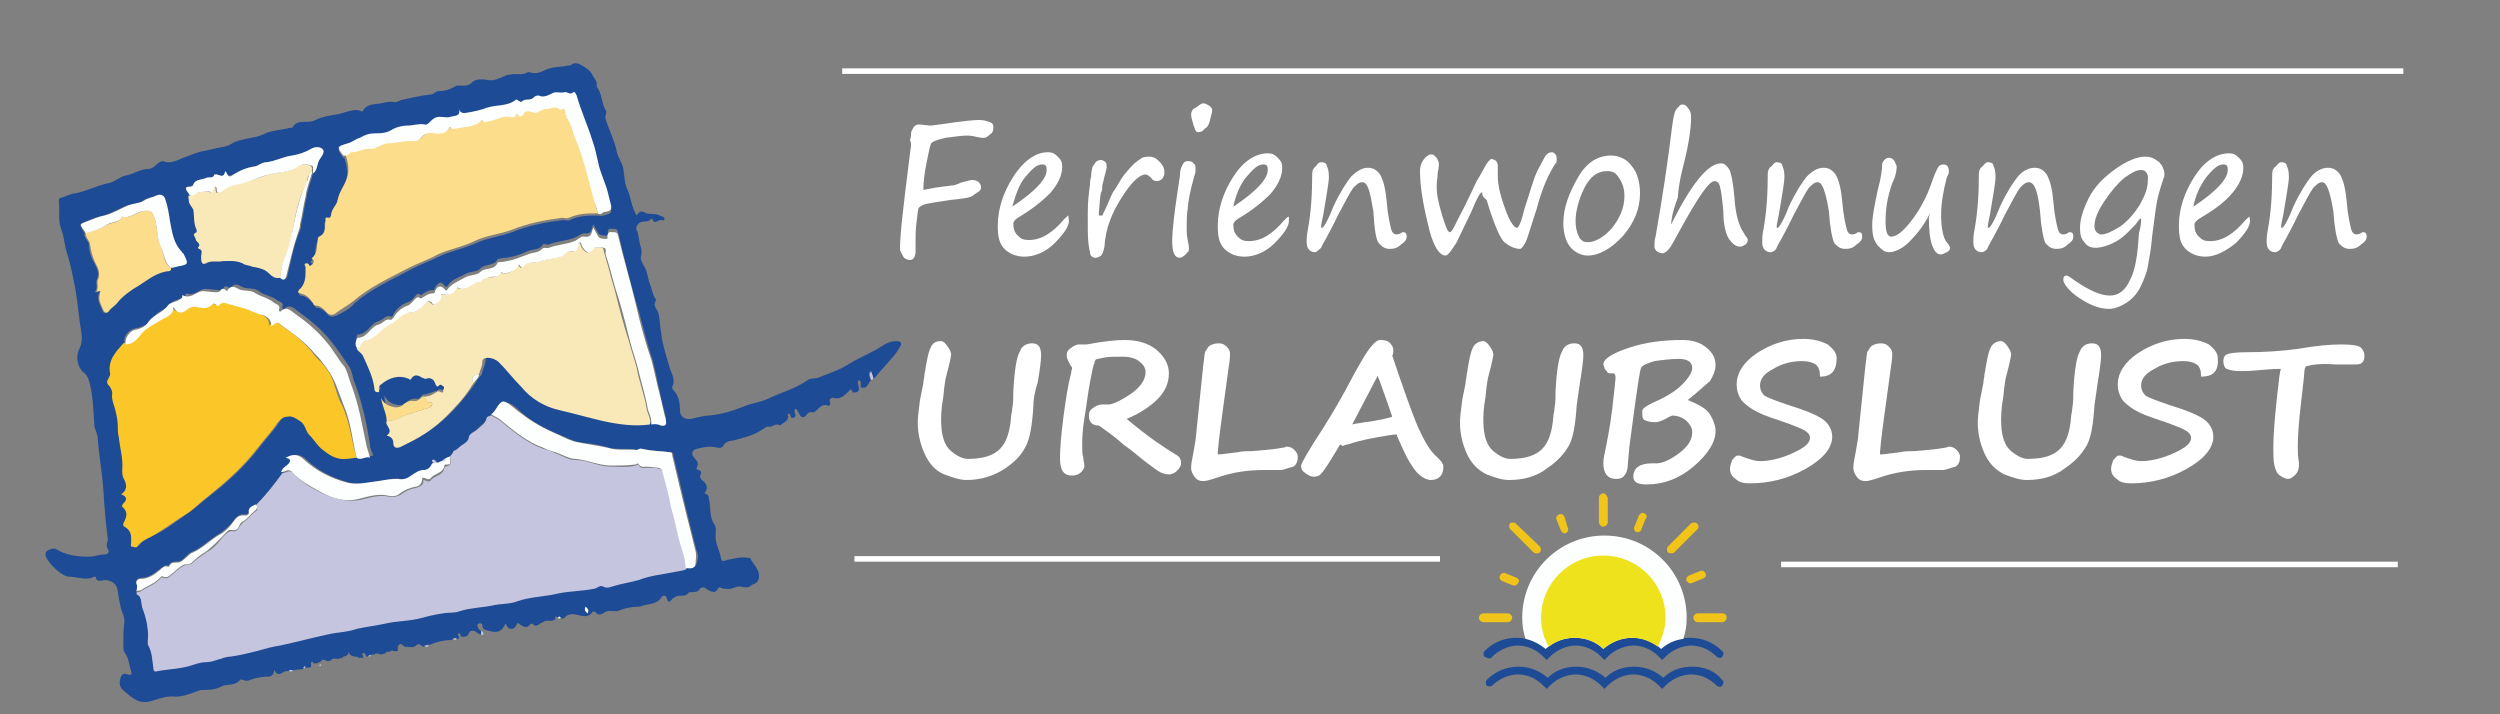 <?xml version="1.0" encoding="utf-8"?>
<!-- Generator: Adobe Illustrator 23.0.1, SVG Export Plug-In . SVG Version: 6.00 Build 0)  -->
<svg version="1.1" id="Ebene_1" xmlns="http://www.w3.org/2000/svg" xmlns:xlink="http://www.w3.org/1999/xlink" x="0px" y="0px"
	 viewBox="0 0 225 64.3" style="enable-background:new 0 0 225 64.3;" xml:space="preserve">
<rect x="0" y="0" width="225" height="64.3" fill="#808080" stroke="none"/>
<style type="text/css">
	.st0{fill:none;stroke:#FFFFFF;stroke-width:0.5;stroke-miterlimit:10;}
	.st1{fill:#1E4B96;}
	.st2{fill:#C6C5DF;}
	.st3{fill:#FBC728;}
	.st4{fill:#FBDD8C;}
	.st5{fill:#FAE9B8;}
	.st6{fill:#FDFEFE;}
	.st7{fill:#FFFFFF;}
	.st8{fill:#F0C419;}
	.st9{fill:#EDE21B;}
</style>
<line class="st0" x1="216.3" y1="6.4" x2="75.8" y2="6.4"/>
<line class="st0" x1="129.6" y1="50.3" x2="76.9" y2="50.3"/>
<g>
	<path class="st1" d="M78.4,34.2C78.4,34.3,78.4,34.3,78.4,34.2c-0.3,0.3-0.3,0.7-0.7,0.7c-0.5,0,0-0.5-0.4-0.7
		c-0.2,0.2,0,0.5,0,0.7s0,0.3-0.2,0.4c-0.2,0-0.4,0.1-0.4-0.1c-0.1-0.3-0.2-0.1-0.3,0C76,35.6,75.6,36,75,35.8
		c-0.2,0-0.4,0.1-0.3,0.4c0.1,0.2-0.1,0.4-0.2,0.3c-0.6-0.2-0.8,0.3-1.1,0.5c-0.1,0.1-0.1,0.1-0.3,0.1c-0.2,0-0.3,0-0.4,0.1
		c-0.5,0.7-0.7,0.2-0.9-0.2c-0.1-0.1-0.1-0.2-0.2-0.2s-0.1,0.2-0.1,0.3c0.1,0.2,0.2,0.4-0.1,0.5c-0.3,0.1-0.2-0.2-0.3-0.3L71,37.2
		l-0.1,0.1c0.2,0.6-0.4,0.7-0.7,1l0,0c-0.4-0.3-0.7,0.2-1,0.1c-0.1,0-0.1,0-0.2,0c-1,0.7-1.4,0.8-2.8,1.2c-0.3,0.1-0.8,0-1.1,0.5
		c-0.2,0.4-0.7,0.1-1.1,0.1c-0.5,0-0.9,0.1-1.3,0.2c-0.4,0.1-0.5,0.4-0.3,0.7s0.6,0.5,0.3,1c-0.1,0.1,0.1,0.2,0.2,0.2
		c0.2,0.1,0.2,0.2,0.2,0.3c-0.2,0.3,0,0.6,0.2,0.7c0.4,0.4,0.4,0.7,0.1,1.1c0.3,0.1,0.4,0.2,0.4,0.5c0.2,0.8,0,1.6,0.5,2.3
		c0.2,0.3,0.1,0.7,0.1,1.1c0,0.7,0.4,1.3,0.5,2c0.1,0.3,0.3,0.2,0.5,0.1c0.6-0.1,1.2-0.3,1.8-0.2c0.2,0,0.4,0,0.4,0.2
		c0.3,0.5,0.8,0.9,0.7,1.6c-0.1,0.6-0.5,0.5-0.7,0.7s-0.6,0.2-0.9,0.1c-0.5-0.1-0.8,0.3-1.3,0.2c-0.2,0-0.3,0-0.5-0.1
		c-0.1,0-0.2-0.1-0.3,0.1c-0.2,0.4-0.5,0.3-0.9,0.1c-0.2-0.2-0.5-0.4-0.8,0c-0.1,0.2-0.6,0.2-0.8,0.2H62c-0.3,0.5-0.8,0.2-1.2,0.4
		c-0.1,0.1-0.2,0.1-0.3,0.2c-0.2,0.3-0.4,0.4-0.5-0.1c-0.1-0.3-0.4-0.2-0.5,0c-0.5,0.7-1.3,0.5-1.9,0.8c0,0,0,0-0.1,0
		c-0.6,0-1.2,0.1-1.9,0.4c-0.1,0-0.2,0-0.3,0c-0.3,0-0.7-0.1-1,0.2c-0.2,0.1-0.5,0.2-0.7-0.1c-0.1-0.1-0.2-0.1-0.3,0
		c-0.3,0.4-0.6,0.4-1.1,0.3c-0.4-0.1-1-0.3-1.4,0.2c-0.2,0.2-0.4-0.1-0.6,0c0-0.1-0.1-0.1-0.2-0.1c-0.1,0.1,0,0.2,0,0.2
		c-0.3,0.3-0.7,0.1-1,0.2c0,0.1-0.3,0.1-0.5,0.3c-0.2,0.1-0.3,0.2-0.5,0c-0.1-0.1-0.2-0.1-0.3,0c-0.3,0.4-0.6,0.2-0.9,0
		c-0.1-0.1-0.2-0.2-0.3,0s-0.2,0.4-0.5,0.4s-0.4-0.3-0.5-0.5c-0.3,0.7-0.7,0.9-1.4,0.7c-0.4-0.1-0.7-0.1-0.7-0.6
		c0-0.1-0.2-0.1-0.3-0.1c-0.1,0.1-0.2,0.1-0.1,0.3c0,0.2,0.2,0.3,0.3,0.4c0,0.1,0,0.2,0,0.3c-0.2,0-0.3-0.1-0.4-0.2
		c-0.3-0.2-0.6-0.2-0.7,0.1c-0.2,0.4-0.4,0.3-0.7,0.3c-0.1-0.1,0-0.3-0.2-0.3c-0.2,0.1,0,0.2,0,0.3s0,0.1,0,0.2c-0.1,0-0.2,0-0.3,0
		c-0.2-0.2-0.3,0-0.3,0.1c-0.8,0-1.5,0.2-2.2,0.5c-0.1,0-0.2,0-0.4,0.1c-0.1,0-0.1-0.1-0.2-0.1c-0.3-0.3-0.4,0-0.6,0.1
		c-0.3,0.1-0.6,0-0.9,0c-0.2-0.2-0.4-0.4-0.6,0c0,0.1,0,0.3,0,0.4c-0.1,0-0.2,0-0.4,0c-0.1-0.1-0.2-0.1-0.2,0
		c-0.2,0.1-0.5,0-0.5,0.2c-0.1,0-0.3,0.1-0.4,0.1c-0.2,0-0.4-0.2-0.6,0c-0.1,0-0.3,0-0.4,0.1c-0.1-0.1-0.2,0-0.2,0.1H33
		c-0.1-0.1-0.1-0.4-0.4-0.3c0,0.2,0.1,0.3,0.1,0.4l0,0c-0.1,0-0.2,0-0.4,0c-0.1,0-0.1-0.1-0.2-0.1c-0.4,0-0.6-0.1-0.8-0.5
		c0.2,0.5-0.4,0.4-0.5,0.6c-0.1,0-0.3,0.1-0.4,0.1c-0.2,0-0.4-0.1-0.6,0.1c-0.1,0.1-0.2,0.1-0.4,0.1c-0.1-0.1-0.1-0.1-0.2-0.1
		c-0.2-0.1-0.3,0.1-0.4,0.2c-0.1,0-0.2,0-0.2,0.1c-0.1,0-0.3,0-0.4,0c0-0.1-0.1-0.2-0.2-0.1c0,0.1,0,0.3,0,0.4
		c-0.1,0.1-0.3,0.1-0.5,0.1c-0.1-0.1-0.2-0.1-0.2,0.1c-0.3,0.1-0.7,0-1,0.2c-0.1,0-0.2,0-0.4,0c-0.1,0-0.3,0-0.4,0.1
		c-0.3,0.2-0.6,0.3-0.8-0.2c-0.1,0.5-0.3,0.6-0.6,0.6c-0.5,0-1.1,0.1-1.6,0.3c-0.2,0.1-0.4,0.1-0.6,0c-0.1,0-0.2-0.1-0.3,0
		c-0.5,0.6-1.2,0.3-1.7,0.6c-0.6,0.3-1.2,0.3-1.8,0.3c-0.4,0.1-0.8,0.3-1.2,0.4c-0.3,0.1-0.7,0.2-1.1,0.2c-0.8-0.1-1.5,0.2-2.2,0.4
		c-1,0.3-1.6-0.2-2.3-0.8c-0.4-0.3-0.6-0.6-0.5-1.1c0.1-0.4,0.2-0.7,0.7-0.5c0.3,0.1,0.4,0,0.3-0.3c-0.2-0.6-0.2-1.2-0.6-1.7
		c-0.1-0.2-0.1-0.4-0.1-0.6c0-0.7,0-1.5,0.1-2.2c0-0.3-0.1-0.6-0.2-0.8c-0.2-0.6-0.3-1.2-0.4-1.9c-0.1-0.7-0.5-0.9-1.1-1
		c-0.3,0-0.8,0.3-0.9-0.3H8.5c-0.8,0.4-1.5,0-2.3,0c-0.6,0-1.9-1.2-2.1-1.9c0-0.2,0-0.3,0.1-0.4c0.2-0.1,0.5-0.3,0.8-0.2
		c1,0.6,2,0.7,3,0.7c0.5,0,0.9-0.2,1.4-0.2c0.3,0,0.5-0.2,0.3-0.5s0-0.6,0-0.9c-0.2-1.5-0.3-2.9-0.4-4.4c-0.1-1.6-0.4-3.1-0.5-4.6
		c0-0.4-0.2-0.7-0.3-1.1c-0.1-1.3-0.1-2.5-0.4-3.8c-0.1-0.4-0.2-0.8-0.6-1.1c-0.5-0.4-0.7-1.4-0.4-2c0.3-0.6,0.3-1.1,0.2-1.7
		c-0.2-1.2-0.3-2.5-0.5-3.7c-0.2-1-0.4-2.1-0.7-3.1c-0.3-0.8-0.3-1.6-0.6-2.4c-0.3-0.8-0.1-1.6-0.2-2.4c0-0.2,0-0.4,0.2-0.4
		c0.4-0.1,0.9-0.4,1.3-0.4c1-0.2,1.9-0.7,2.9-0.9c0.6-0.1,1.1-0.6,1.6-0.7c0.7-0.1,1.3-0.6,2.1-0.6c0.3,0,0.6-0.3,0.8-0.5
		c0.2-0.1,0.3-0.2,0.5-0.2c0.6,0.3,1.3-0.1,1.8-0.3c0.6-0.2,1.2-0.5,1.8-0.6c0.6-0.1,1.2-0.3,1.9-0.4c0.3-0.1,0.4-0.1,0.7-0.3
		c0.3-0.2,0.8-0.3,1.2-0.4c0.6-0.1,1.2-0.2,1.8-0.5c0.7-0.3,1.5-0.3,2.2-0.5c0.1,0,0.2,0,0.2,0c0.5-0.9,1.4-0.3,2.1-0.7
		c0.6-0.3,1.3-0.4,1.9-0.5c0.7-0.1,1.5-0.6,2.2-0.3c0.1,0.1,0.2,0,0.2-0.1c0.4-0.6,1.1-0.5,1.6-0.6c0.4-0.1,0.8-0.2,1.2-0.1
		c0.2,0,0.4-0.1,0.6-0.2c0.9-0.2,1.8-0.4,2.7-0.5c0.2,0,0.4-0.3,0.7-0.3c0.6,0,1.1-0.2,1.6-0.5c0.1,0,0.2,0,0.3,0
		c0.4,0,0.7,0.1,1.1-0.3c0.3-0.3,0.9-0.3,1.4-0.2s0.9-0.1,1.4-0.3c0.2-0.1,0.4-0.2,0.7-0.2c0.5-0.1,1,0.1,1.5-0.2c0,0,0.1,0,0.2,0
		c0.8,0.3,1.3-0.3,2-0.4c0.5-0.1,1-0.1,1.4-0.2c0.1,0,0.2,0,0.2,0c0.3-0.2,0.5-0.3,0.9-0.1c0.4,0.2,0.9,0.5,1.1,0.9
		c0.1,0.3,0.5,0.6,0.4,1c0,0,0,0,0,0.1c0.5,0.6,0.4,1.4,0.8,2.1c0.2,0.2-0.1,0.5,0,0.8c0.3,1,0.8,1.9,1,2.9c0.1,0.6,0.5,1,0.6,1.6
		s0.1,1.2,0.3,1.7c0.4,0.8,0.4,1.7,0.9,2.5c0.3-0.5,0.5-0.4,0.9-0.2c0.4,0.1,0.8,0,1.2,0.2c0.2,0.1,0.4,0.1,0.4,0.3
		c0,0.2-0.2,0.1-0.4,0.1c-0.3,0.1-0.5,0.4-0.7-0.1c0,0,0,0-0.1,0c-0.3,0.4-0.8,0.1-1.1,0.4c-0.2,0.2-0.3,0.4-0.2,0.6
		c0.2,0.4,0.2,0.9,0.3,1.3c0.1,0.3,0.2,0.6,0.1,1c-0.1,0.3,0.1,0.7,0.3,1c0.3,0.5,0.3,1.1,0.5,1.6c0.2,0.4,0.2,0.9,0.5,1.3
		c0,0,0.1,0.1,0,0.2c-0.3,0.5,0.3,0.8,0.3,1.3c0.1,0.5,0.1,1,0.2,1.5c0.1,1.1,0.5,2.2,0.8,3.3c0.2,0.5,0.5,1.1,0.2,1.6
		c0,0.1,0,0.2,0.1,0.3c0.5,0.5,0.6,1.2,0.6,1.9c0,0.5,0.5,0.8,1,0.7s1.1-0.3,1.6-0.3c1.1-0.1,2.1-0.4,3.1-0.8
		c0.7-0.3,1.5-0.4,2.2-0.7c1.2-0.6,2.5-0.9,3.6-1.7c0.3-0.2,0.6-0.1,0.9-0.2c1-0.4,2-0.7,2.9-1.3c1-0.6,2.1-1,3.1-1.7
		c0.4-0.2,0.7-0.3,1.1-0.3s0.5,0.2,0.3,0.5c-0.2,0.4-0.5,0.8-0.8,1.1c-0.4,0.5-0.9,1-1.3,1.5c-0.1,0.1-0.2,0.3-0.4,0.3
		c-0.1-0.2-0.1-0.4-0.2-0.7C78.1,33.7,78.3,34,78.4,34.2z M28.2,15.5L28.2,15.5c0.4-0.3,0.3-0.8,0.6-1.2c0.2-0.3,0.4-0.7,0.2-0.9
		c-0.2-0.2-0.7-0.2-1,0c-0.5,0.3-1.1,0.5-1.7,0.6c-0.8,0.1-1.5,0.5-2.3,0.6c-0.5,0-0.8,0.4-1.2,0.4c-0.6,0.1-1.1,0.3-1.6,0.6
		c-0.6,0.3-0.7,0.3-0.9-0.2c-0.2,0.5-0.2,0.5-0.8,0.3c0,0-0.1,0-0.2,0c-0.1,0.5-0.5,0.2-0.7,0.3c-0.4,0.2-1,0.1-1.2,0.6
		c-0.1,0.1-0.2,0.1-0.3,0.2c-0.5,0-0.4,0.3-0.2,0.5c0.1,0.1,0.1,0.2,0.2,0.3c-0.1,0.2,0,0.3,0,0.5c0,0.3,0.3,0.6,0.4,0.8
		c0.2,0.6,0,1.2,0.3,1.8c0,0.1,0,0.2,0,0.2c-0.5,0.2-0.1,0.4-0.1,0.6c0,0.3,0.6,0.4,0.2,0.8c0,0,0,0.1,0.1,0.1
		c0.4,0.2,0.2,0.5,0.2,0.7c0,0.3,0,0.8,0.4,0.6c0.5-0.3,1-0.1,1.5-0.2c0.6-0.1,1.4-0.1,2,0.3c0.2,0.1,0.4,0.1,0.7,0.2
		c0.5,0.1,1.1,0.2,1.5,0.6c0.3,0.3,0.6,0.4,1,0.4c0.4,0.2,0.5,0.2,0.6-0.3c0.3-1.2,0.5-2.5,1-3.7c0.1-0.2,0.2-0.5,0.2-0.8
		c0.2-0.8,0.3-1.7,0.5-2.5C27.7,17,28,16.3,28.2,15.5z M40.1,41.3c-0.1,0-0.3,0.1-0.3,0.2c-0.1,0.1-0.3,0.2-0.5,0.1
		c-0.1-0.1-0.2-0.3-0.3-0.2s0,0.2,0.1,0.3c-0.2,0.3-0.4,0.5-0.8,0.6c-0.4,0-0.8,0.3-1.1,0.5c-0.4,0.3-0.8,0.4-1.2,0.3
		c-0.6-0.1-1.2,0.1-1.8,0.2c-0.9,0.1-1.9,0.4-2.9,0.1c-1.4-0.4-2.6-1-3.7-2c-0.5-0.5-1-0.6-1.7-0.2c0.5,0.1,0.5,0.3,0.2,0.6
		c-0.2,0.2-0.6,0.3-0.6,0.7c-0.8,1-1.5,2-2.4,2.9c-0.3,0.2-0.6,0.3-0.7,0.7c0,0.1-0.2,0.2-0.3,0.2c-0.6-0.1-0.9,0.3-1.2,0.7
		c-0.3,0.4-0.7,0.7-1.1,1c-0.9,0.5-1.6,1.3-2.6,1.7c-0.4,0.2-0.6,0.6-1,0.8c-0.3,0.1-0.8-0.1-1,0.4h-0.1c-0.3-0.1-0.5,0.2-0.7,0.3
		c-0.5,0.4-1,0.8-1.7,0.8c-0.4,0-0.5,0.3-0.4,0.5s0,0.4,0,0.6c0,0.1-0.1,0.2,0,0.2c0.5,0.3,0.3,0.8,0.5,1.2c0.4,1,0.6,2,0.5,3.1
		c0,0.1,0,0.2,0,0.2c0.4,0.6,0.4,1.4,0.5,2.1c0.1,0.3,0.1,0.4,0.4,0.3c1.1-0.2,2.3-0.3,3.3-0.6c0.3-0.1,0.7-0.3,1-0.2
		c0.4,0,0.7,0,1-0.2c0.4-0.2,0.8-0.3,1.2-0.3c0.8-0.1,1.6-0.3,2.4-0.5c0.7-0.2,1.4-0.3,2.1-0.5c1.4-0.3,2.9-0.7,4.3-1
		c0.9-0.2,1.8-0.2,2.6-0.5c0.9-0.3,1.8-0.3,2.7-0.5s1.9-0.2,2.8-0.4c0.8-0.2,1.5-0.3,2.3-0.5c0.5-0.1,1-0.1,1.5-0.2
		c1-0.3,2-0.3,2.9-0.5c0.8-0.2,1.6-0.1,2.3-0.4c1.2-0.4,2.5-0.3,3.7-0.7c1-0.3,2.1-0.2,3.1-0.4c0.3-0.1,0.5-0.4,0.9-0.2
		s0.7,0,1.1-0.1c0.7-0.2,1.4-0.3,2.1-0.5c1-0.3,2-0.4,3.1-0.7c0.4-0.1,0.8,0,1.2-0.3c0.4,0.1,0.8,0.1,0.9-0.3c0.1-0.3,0.2-0.7,0-1.1
		c-0.3-1.2-0.6-2.4-0.9-3.6c-0.4-1.7-0.8-3.4-1.2-5c0-0.1,0-0.3-0.2-0.3c-0.8-0.1-1.7-0.1-2.5-0.3c-0.1,0-0.3,0.2-0.5,0.1
		c-0.9-0.2-1.7,0-2.6-0.2c-0.9-0.3-1.8-0.4-2.7-0.5c-0.6-0.1-1.2-0.5-1.8-0.7C49.1,38.6,48,38,47,37.2c-0.4-0.4-0.8-0.8-1.4-1
		c-0.2-0.1-0.3-0.1-0.5,0.1c-0.3,0.3-0.4,0.8-0.8,1c-0.1,0.1-0.3,0.1-0.4,0.2c-0.1,0.5-0.6,0.7-0.9,1.1c-0.2,0.2-0.6,0.3-0.7,0.6
		c-0.1,0.4-0.2,0.5-0.5,0.7s-0.5,0.6-0.9,0.6l0,0c0,0.2-0.2,0.4-0.3,0.5C40.4,41.1,40.2,41.2,40.1,41.3z M15.4,24.1
		c0.1,0,0.2-0.1,0.3-0.1c1.2-0.2,1.2-0.2,0.6-1.2c0,0,0-0.1-0.1-0.1c-0.8-0.8-0.9-1.8-1.1-2.8C15,19.3,15,18.6,14.8,18
		c-0.1-0.3-0.4-0.6-0.8-0.4c-0.4,0.2-0.8,0.2-1.2,0.5s-0.9,0.3-1.4,0.4c-0.7,0.3-1.4,0.7-2.1,0.9c-0.5,0.1-1,0.3-1.5,0.5
		c-0.7,0.3-0.7,0.2-0.3,0.9C7.6,20.9,7.6,21,7.6,21C7.5,21.4,8,21.7,8,22c0,0.6,0.2,1.2,0.5,1.7c0.2,0.4,0.5,0.9,0.2,1.5
		c-0.1,0.2,0.1,0.6-0.1,1c0,0-0.1,0.1,0,0.1h0.1c0.1,0,0.4-0.3,0.2,0.1c-0.2,0.6,0.1,1,0.3,1.5c0.1,0.4,0.4,0.3,0.5,0.1
		c0.2-0.3,0.6-0.5,0.8-0.8c0.5-0.7,1.2-1.1,1.9-1.5c0.8-0.5,1.6-1.3,2.7-1.3C15.3,24.4,15.4,24.2,15.4,24.1z M32.2,31.2
		c0.2,0.2,0.5,0.4,0.6,0.7c0.4,0.9,0.9,1.9,1,2.9c0,0.2,0.1,0.3,0.3,0.3s0.1-0.2,0.1-0.3c0-0.2,0-0.3,0.2-0.4
		c0.8-0.5,1.6-0.9,2.5-0.5c0.1,0,0.2,0.1,0.2,0c0.3-0.5,0.6-0.3,1-0.1c0.1,0.1,0.2,0.2,0.3,0.1c0.5-0.1,0.7,0.1,0.9,0.5
		c0,0.2,0.1,0.3,0.3,0.1c0.1-0.1,0.2-0.1,0.3,0s0.2,0.3,0.1,0.4c-0.1,0.1-0.1,0.3-0.2,0.2c-0.3-0.2-0.4,0.1-0.6,0.1
		c-0.3,0.1-0.6,0.2-0.9,0.3c-0.4-0.1-0.4,0.4-0.7,0.4c-0.5-0.1-0.8,0.1-1.1,0.4c-0.3,0.2-0.6,0.2-0.9,0.1c-0.5-0.1-0.8-0.4-1-0.8
		c0,0.8,0.4,1.4,0.5,2.1c-0.3,0.4,0.6,0.8,0,1.3c0.5,0.1,0.6,0.3,0.6,0.7c0,0.5,0.2,0.5,0.7,0.3c0.6-0.3,1.2-0.5,1.7-0.9
		c1.2-0.7,2.2-1.6,3.1-2.6c0.6-0.7,1.2-1.4,1.7-2.2c0.1-0.3,0.5-0.5,0.5-0.8c0.1-0.4,0.3-0.7,0.3-1.1c0-0.3,0.3-0.4,0.5-0.4
		c0.4,0,0.8,0.1,1,0.4c0.7,0.7,1.3,1.4,2,2.2c0.9,1.1,2.1,1.7,3.4,2.1c1.3,0.3,2.7,0.7,4,1c1.4,0.3,2.8,0.5,4.2,0.3
		c0.2,0.1,0.5-0.1,0.7,0c0.5,0.1,0.5-0.2,0.4-0.6c-0.2-0.7-0.4-1.4-0.5-2.1c-0.3-1.1-0.4-2.2-0.8-3.3c-0.5-1.6-0.9-3.3-1.4-5
		c-0.6-2.1-1.1-4.1-1.6-6.2c-0.1-0.2-0.2-0.2-0.4-0.2s-0.4-0.1-0.5,0.2c0,0.1,0.1,0.5-0.2,0.4c-0.2,0-0.6,0-0.7-0.3
		c-0.1-0.2-0.3-0.5-0.4-0.7c-0.2,0.4-0.1,0.9-0.8,0.8c-0.3,0-0.6,0.3-0.9,0.4c-0.8,0.3-1.6,0.3-2.3,0.6c-0.2,0.1-0.5-0.2-0.6,0.1
		c-0.3,0.4-0.8,0.3-1.3,0.5c-0.6,0.3-1.3,0.5-1.9,0.6c-0.3,0-0.8,0.1-0.8,0.1c-0.3,0.7-1.2,0.4-1.6,0.9c-0.3,0.3-0.9,0.2-1.4,0.5
		s-1.1,0.4-1.5,1c-0.1,0.2-0.2,0.1-0.3,0c-0.3-0.4-0.5-0.3-0.8,0.1c-0.1,0.1-0.1,0.4-0.2,0.3c-0.4,0-0.8,0.2-1,0.4
		c-0.2,0.2-0.2-0.2-0.5,0c-0.2,0.2-0.4,0.6-0.8,0.7c-0.6,0.2-1,0.6-1.3,1.1c0,0.1-0.1,0.2-0.2,0.2c-0.5-0.2-0.7,0.3-1.1,0.4
		c-0.8,0.2-1,1.2-1.9,1.2l-0.1,0.1C32.1,30.7,32,31,32.2,31.2z M27.8,23.9c-0.2,0-0.4,0-0.2,0.3c0.1,0.1,0,0.2,0,0.3
		c0,0.7,0,1.4-0.6,1.8c-0.1,0.1-0.1,0.3,0.1,0.3c0.6,0.1,0.9,0.5,1.2,0.9c0.1,0.1,0.1,0.2,0.2,0.2c0.4,0,0.7,0.3,0.9,0.5
		c0.3,0.4,0.6,0.3,0.9,0.2c0.6-0.3,1.2-0.6,1.6-1.1c1.5-1.3,3.3-2.1,5-3c0.9-0.5,1.8-0.8,2.6-1.2c1-0.5,2.2-0.7,3.3-1.2
		s2.2-0.6,3.3-1c1.4-0.6,3-0.9,4.6-1.1c0.2,0,0.4,0.1,0.6,0c0.8-0.4,1.7-0.4,2.6-0.4c0.1,0.1,0.3,0,0.4,0c0.3-0.1,0.8-0.1,0.7-0.6
		c-0.1-0.4-0.2-0.8-0.3-1.2c-0.2-0.8-0.6-1.6-0.8-2.4s-0.4-1.6-0.6-2.3c-0.4-1.3-1-2.6-1.4-4c0-0.1-0.2-0.4-0.3-0.3
		c-0.3,0.3-0.6-0.1-0.8,0c-0.4,0.1-0.8-0.1-1.1,0.1C49.3,9,49,9.1,48.5,8.9c-0.2-0.1-0.4-0.1-0.5,0.2c-0.2,0.3-0.8,0-1.1,0.4
		c0,0-0.1-0.1-0.2-0.1c-0.1-0.1-0.2-0.1-0.3-0.1c-0.8,0.5-1.8,0.4-2.6,0.7c-0.5,0.2-1,0.3-1.5,0.4c-0.3,0-0.8,0.4-1-0.3
		c0.2,0.7-0.4,0.6-0.7,0.7c-0.5,0.1-1.1-0.2-1.6,0.2c-0.3,0.2-0.5,0.6-0.8,0.5c-0.5-0.1-1,0.1-1.5,0.1c-0.4,0-1,0.1-1.3,0.3
		c-0.6,0.3-1.1,0.3-1.7,0.4c-0.4,0-0.9,0.2-1.3,0.3c-0.3,0.1-0.7,0.4-1.1,0.5c-1,0.3-1,0.3-0.4,1.1c0,0,0,0,0.1,0
		c0.2,0.7,0.4,1.4,0.1,2.2c-0.2,0.6-0.7,1.2-0.8,1.9c-0.1,0.5-0.6,0.9-0.6,1.4c0,0.1-0.1,0.2-0.2,0.2c-0.3-0.1-0.3,0.2-0.3,0.3
		c0,0.5,0.2,1.2-0.6,1.4c0,0,0,0.2-0.1,0.3c-0.2,0.6,0,1.2-0.5,1.6c-0.1,0.1,0,0.2,0.1,0.2c0.2,0.1,0.1,0.3-0.1,0.4
		C28.1,24,28,24.3,27.8,23.9c0.1,0,0.1,0,0.1,0H27.8z M11.2,30.8c-0.6,0.8-1.4,1.5-1.2,2.7c0,0.1-0.1,0.3-0.1,0.4
		c-0.1,0.2-0.3,0.4,0,0.7c0.1,0.1,0.3,0.4,0.3,0.7c-0.1,0.6,0.1,1.1,0.3,1.6c0.1,0.4,0.3,0.9,0.2,1.3c0,0.4,0,0.8,0.1,1.1
		c0.1,1,0.4,1.9,0.3,2.9c0,0.3,0,0.5,0.1,0.7c0.3,0.8,0.2,1.2-0.2,1.5c-0.1,0-0.1,0,0,0.1c0,0,0,0,0.1-0.1c0.4,0.1,0.6,0.4,0.3,0.7
		c-0.2,0.2-0.3,0.4-0.1,0.5c0.4,0.4,0.3,0.8,0.1,1.2c-0.1,0.2-0.2,0.4,0,0.5c0.7,0.3,0.6,0.9,0.6,1.5c0,0.1,0,0.3,0.1,0.3
		c0.2,0,0.3,0.2,0.5-0.1c0.3-0.4,0.8-0.6,1.2-0.8c1.1-0.5,2.1-1.3,3.1-2c0.7-0.5,1.4-1.1,2-1.6c1.7-1.3,3.2-2.7,4.5-4.4
		c0.6-0.8,1.3-1.5,1.8-2.3c0.2-0.4,0.5-0.5,0.9-0.5s0.8,0.2,1.1,0.4c0.5,0.3,0.5,0.8,0.8,1.2c0.5,0.5,0.8,1.1,1.4,1.5s1.2,0.7,2,0.7
		c0.3,0,0.6-0.1,0.9-0.1c0.5,0.3,0.8-0.1,1.3-0.1c-0.1-0.3-0.3-0.6-0.3-1c-0.3-1.9-0.7-3.8-1.4-5.6c-0.2-0.5-0.2-1.1-0.6-1.6
		c-0.5-0.7-1-1.5-1.6-2.2c-0.8-1-1.8-1.8-2.9-2.6c-0.3-0.2-0.7-0.7-1.2-0.2c-0.1,0.1-0.2,0-0.2-0.1c0.2-0.5-0.2-0.5-0.5-0.7
		c-0.5-0.4-1.1-0.4-1.6-0.8c-0.4-0.3-0.9-0.2-1.3-0.3c-0.4-0.1-0.8-0.6-1.2,0c0,0.1-0.2,0.1-0.2,0c-0.2-0.2-0.4-0.2-0.5,0.1
		c-0.1,0.2-0.2,0.2-0.4,0.1c-0.4,0-0.8-0.1-1.2-0.1c-0.6,0-1,0.7-1.7,0.4c-0.1,0-0.1,0.1-0.1,0.1c0,0.2-0.2,0.2-0.3,0.3
		c-0.3,0.2-0.8,0.2-1,0.5c-0.5,0.6-1.3,0.7-1.7,1.4c-0.2,0.3-0.7,0.7-1.3,0.8C11.6,29.6,11.1,30.2,11.2,30.8z M52.7,54.6
		c-0.1,0.3-0.1,0.4,0.2,0.6C53,54.9,53,54.8,52.7,54.6z"/>
	<path class="st2" d="M78.4,34.2c-0.1-0.3-0.2-0.5,0-0.8c0.1,0.3,0.2,0.5,0.2,0.7C78.6,34.1,78.5,34.2,78.4,34.2z"/>
	<path class="st2" d="M38.2,58.1c0.1,0,0.2,0,0.4-0.1C38.5,58.3,38.4,58.3,38.2,58.1z"/>
	<path class="st2" d="M43.3,57.1c0-0.1,0-0.2,0-0.3c0.1,0,0.2,0.1,0.2,0.2C43.5,57.2,43.4,57.2,43.3,57.1z"/>
	<path class="st2" d="M40.8,57.6c0.1-0.1,0.2-0.3,0.3-0.1C41,57.6,40.9,57.6,40.8,57.6z"/>
	<path class="st2" d="M26,60.3c0.1,0,0.2,0,0.4,0C26.2,60.5,26.1,60.5,26,60.3z"/>
	<path class="st2" d="M33.2,59.1c0-0.1,0.1-0.2,0.2-0.1C33.3,59.1,33.2,59.1,33.2,59.1z"/>
	<path class="st2" d="M28.7,59.9c0.1-0.1,0.1-0.1,0.2-0.1C28.9,59.9,28.9,60,28.7,59.9z"/>
	<path class="st2" d="M27.3,60.1c0.1-0.1,0.1-0.2,0.2-0.1C27.4,60.2,27.4,60.2,27.3,60.1z"/>
	<path class="st2" d="M40.5,41.1c0.1-0.2,0.3-0.3,0.3-0.5l0,0c0.4-0.1,0.6-0.5,0.9-0.6c0.3-0.2,0.5-0.4,0.5-0.7
		c0.1-0.3,0.5-0.4,0.7-0.6c0.3-0.3,0.8-0.5,0.9-1.1c0-0.1,0.2-0.1,0.4-0.2c0.4,0.2,0.8,0.4,1.1,0.7c1.1,0.9,2.2,1.8,3.6,2.3
		c0.4,0.1,0.7,0.2,1.1,0.4c0.6,0.2,1.1,0.6,1.8,0.6c1.1,0,2,0.6,3.2,0.6c0.7,0,1.5,0.1,2.2-0.1c0.1,0,0.3-0.2,0.3,0
		c0.2,0.3,0.4,0.2,0.7,0.2c0.4,0,0.8,0,1.2,0.1c0.2,0,0.2,0.1,0.3,0.3c0.3,1.1,0.5,2.2,0.8,3.3c0.2,1.1,0.5,2.2,0.8,3.2
		c0.2,0.7,0.5,1.4,0.5,2.2c-0.3,0.2-0.8,0.2-1.2,0.3c-1,0.2-2.1,0.3-3.1,0.7c-0.7,0.2-1.4,0.3-2.1,0.5c-0.4,0.1-0.7,0.3-1.1,0.1
		C54,52.6,53.7,53,53.4,53c-1,0.2-2.1,0.2-3.1,0.4c-1.2,0.3-2.5,0.3-3.7,0.7c-0.7,0.3-1.5,0.2-2.3,0.4c-1,0.2-2,0.2-2.9,0.5
		c-0.5,0.2-1,0.1-1.5,0.2c-0.8,0.1-1.5,0.3-2.3,0.5c-0.9,0.2-1.9,0.2-2.8,0.4c-0.9,0.2-1.8,0.3-2.7,0.5c-0.8,0.3-1.8,0.3-2.6,0.5
		c-1.4,0.3-2.9,0.7-4.3,1c-0.7,0.1-1.4,0.3-2.1,0.5c-0.8,0.2-1.6,0.4-2.4,0.5c-0.4,0-0.8,0.2-1.2,0.3c-0.3,0.1-0.6,0.2-1,0.2
		c-0.3,0-0.7,0.1-1,0.2c-1.1,0.4-2.2,0.4-3.3,0.6c-0.3,0.1-0.4,0-0.4-0.3c-0.1-0.7-0.1-1.4-0.5-2.1c0-0.1,0-0.1,0-0.2
		c0.1-1.1-0.1-2.1-0.5-3.1c-0.1-0.4,0-1-0.5-1.2c0,0,0-0.1,0-0.2c0.1,0,0.3,0,0.4-0.1c0.6-0.4,1.3-0.6,1.8-1.2c0.1-0.1,0.1,0,0.2,0
		c0.3,0.1,0.5,0,0.7-0.2c0.4-0.3,0.7-0.7,1.2-0.9c0.2-0.1,0.4,0,0.7-0.2c0.4-0.4,0.9-0.7,1.3-1c0.6-0.3,1-0.8,1.4-1.3
		c0.3-0.3,0.5-0.6,0.9-0.6c0.3,0.1,0.5-0.1,0.6-0.3s0.3-0.4,0.4-0.5c0.4-0.2,0.6-0.6,1-0.9c0.2-0.1,0.4-0.3,0.1-0.6
		c0.9-0.9,1.7-1.9,2.4-2.9c0.3,0,0.7-0.4,1,0c0.7,0.8,1.6,1.3,2.6,1.8c1.1,0.5,2.2,0.8,3.4,0.6c0.9-0.2,1.7-0.5,2.6-0.3
		c0.3,0.1,0.8,0,1.1-0.2c0.4-0.3,0.8-0.5,1.4-0.6c0.3-0.1,0.7-0.3,0.6-0.7l0,0c0.2,0,0.5,0.3,0.7,0c0.3-0.4,1.1-0.4,1.2-1.1l0.1-0.1
		C40.8,41.9,40.5,41.4,40.5,41.1z"/>
	<path class="st3" d="M32.1,41.2c-0.3,0-0.6,0.1-0.9,0.1c-0.7,0.1-1.4-0.2-2-0.7c-0.6-0.4-0.9-1-1.4-1.5c-0.3-0.3-0.3-0.9-0.8-1.2
		c-0.3-0.2-0.7-0.5-1.1-0.4c-0.4,0-0.6,0.2-0.9,0.5c-0.5,0.8-1.2,1.5-1.8,2.3c-1.3,1.7-2.9,3.1-4.5,4.4c-0.7,0.5-1.3,1.2-2,1.6
		c-1,0.6-2,1.4-3.1,2c-0.4,0.2-0.9,0.4-1.2,0.8c-0.1,0.3-0.3,0.1-0.5,0.1s-0.1-0.2-0.1-0.3c0-0.6,0.1-1.1-0.6-1.5
		c-0.2-0.1-0.1-0.3,0-0.5c0.2-0.4,0.3-0.8-0.1-1.2c-0.2-0.1-0.1-0.3,0.1-0.5c0.3-0.3,0.1-0.6-0.3-0.7l0,0c0.5-0.3,0.6-0.8,0.2-1.5
		C11,42.8,11,42.5,11,42.3c0.1-1-0.2-1.9-0.3-2.9c-0.1-0.4-0.1-0.7-0.1-1.1c0-0.4-0.1-0.9-0.2-1.3c-0.1-0.5-0.4-1-0.3-1.6
		c0-0.3-0.2-0.6-0.3-0.7c-0.3-0.3-0.1-0.5,0-0.7c0-0.1,0.2-0.3,0.1-0.4c-0.2-1.2,0.5-1.9,1.2-2.7c0.6,0,1-0.4,1.3-0.8
		c0.5-0.7,1.3-0.9,1.9-1.4c0.5-0.3,1-0.4,1.1-1.2c0.3,0.6,0.7,0.7,1.2,0.3c0.2-0.2,0.5-0.3,0.7-0.3c0.6,0.1,1.1,0.4,1.6-0.2
		c0.1-0.1,0.2-0.1,0.3,0c0.1,0.1,0.2,0.2,0.3,0.1c0.3-0.4,0.7-0.2,1-0.1c0.7,0.1,1.3,0.3,1.9,0.6c0.2,0.1,0.5,0.2,0.8,0.3
		c0.7,0.2,1.1,0.6,1,1.1c0.5-0.4,0.5-0.4,0.7-0.3c1.2,0.8,2.3,1.6,3.2,2.7c0.2,0.3,0.4,0.5,0.7,0.8c0.6,0.6,1.1,1.4,1.3,2.2
		c0.2,0.5,0.3,1.1,0.6,1.6C31.5,37.9,31.6,39.6,32.1,41.2z"/>
	<path class="st4" d="M53.8,19.2c-0.9,0-1.7,0-2.6,0.4c-0.2,0.1-0.4,0-0.6,0c-1.6,0.2-3.1,0.5-4.6,1.1c-1.1,0.4-2.3,0.5-3.3,1
		s-2.2,0.7-3.3,1.2c-0.9,0.5-1.8,0.8-2.6,1.2c-1.7,0.9-3.5,1.7-5,3c-0.5,0.4-1.1,0.7-1.6,1.1c-0.3,0.2-0.6,0.2-0.9-0.2
		c-0.2-0.2-0.5-0.5-0.9-0.5c-0.1,0-0.2-0.1-0.2-0.2c-0.3-0.4-0.6-0.8-1.2-0.9c-0.2,0-0.2-0.2-0.1-0.3c0.6-0.5,0.6-1.2,0.6-1.8
		c0-0.1,0-0.2,0-0.3c-0.2-0.3,0-0.3,0.2-0.3l0.1,0.1c0.1,0.3,0.2,0,0.3,0c0.1-0.1,0.2-0.3,0.1-0.4s-0.2-0.1-0.1-0.2
		c0.5-0.4,0.4-1.1,0.5-1.6c0-0.1,0-0.2,0.1-0.3c0.7-0.3,0.5-0.9,0.6-1.4c0-0.2-0.1-0.4,0.3-0.3c0.1,0,0.2-0.1,0.2-0.2
		c0-0.6,0.5-0.9,0.6-1.4c0.1-0.7,0.6-1.3,0.8-1.9c0.3-0.8,0.1-1.5-0.1-2.2c0.3,0,0.4-0.3,0.7-0.3c0.6,0,1.1-0.4,1.7-0.3
		c0.6,0.1,0.9-0.5,1.5-0.5c0.8,0,1.6-0.3,2.4-0.2c0.2,0,0.5-0.1,0.6-0.3c0.3-0.3,0.7-0.5,1.2-0.4c0.7,0.1,1.2-0.1,1.4-0.6
		c0.2,0.2,0.2,0.3,0.4,0.2c0.8-0.2,1.7-0.1,2.4-0.7c0.1-0.1,0.2-0.1,0.2,0c0.2,0.2,0.4,0,0.6,0c0.5-0.1,1-0.4,1.5-0.4
		c0.3,0,0.6,0.2,0.9-0.2c0-0.1,0.2,0.1,0.2,0.2l0,0l0,0c0,0,0,0,0-0.1c0.2,0,0.3-0.1,0.4-0.2c0.2-0.4,0.5-0.4,0.8-0.2
		c0.4,0.2,0.6-0.1,0.9-0.2c0.1,0,0.2-0.1,0.3-0.1c0.4,0.2,0.9-0.3,1.3,0.1l0,0C51,9.4,51,9.8,51,10.1c0,0.1,0,0.3,0.1,0.4
		c0.4,0.5,0.5,1.1,0.7,1.7c0.7,1.8,1.2,3.6,1.7,5.5C53.5,18.3,53.7,18.8,53.8,19.2z"/>
	<path class="st5" d="M42.6,34.5c-0.5,0.8-1,1.5-1.7,2.2c-0.9,1-1.9,1.9-3.1,2.6c-0.5,0.3-1.1,0.6-1.7,0.9c-0.4,0.2-0.7,0.1-0.7-0.3
		c0-0.4-0.2-0.6-0.6-0.7c0.7-0.5-0.2-0.9,0-1.3c0.7,0,1.2-0.4,1.9-0.6c0.6-0.2,1.3-0.4,1.9-0.6c0.2-0.1,0.2-0.1,0.3-0.3
		c0-0.1,0-0.2-0.1-0.2c-0.4,0.1-0.5-0.3-0.6-0.5c0.3,0,0.6-0.1,0.9-0.3c0.2-0.1,0.3-0.3,0.6-0.1c0.2,0.1,0.2-0.1,0.2-0.2
		c0.1-0.2,0.1-0.3-0.1-0.4c-0.1-0.1-0.2-0.1-0.3,0c-0.2,0.2-0.2,0-0.3-0.1c-0.1-0.4-0.4-0.7-0.9-0.5c-0.1,0-0.2-0.1-0.3-0.1
		c-0.3-0.2-0.7-0.4-1,0.1c-0.1,0.1-0.1,0.1-0.2,0c-0.9-0.4-1.8-0.1-2.5,0.5c-0.2,0.1-0.2,0.2-0.2,0.4c0,0.1,0.1,0.3-0.1,0.3
		c-0.2,0-0.3-0.1-0.3-0.3c-0.1-1-0.6-2-1-2.9c-0.1-0.3-0.4-0.4-0.6-0.7c0.2-0.3,0.3-0.6,0.6-0.7c1-0.2,1.5-1.2,2.3-1.5
		c0.7-0.3,1-1.2,2-1.1c0.4,0,0.8-0.3,1.1-0.7c0.2-0.3,0.5-0.3,0.7-0.1c0.3,0.3,0.4,0,0.5-0.1c0.2-0.1,0.3-0.3,0.3-0.5
		c0-0.1,0-0.2,0.2-0.2c0.5,0.1,0.8,0,1.1-0.4c0-0.1,0.1-0.2,0.2-0.2c0.8,0.4,1.3-0.5,2-0.5c0,0,0.1,0,0.1-0.1
		c0.1-0.3,0.4-0.3,0.6-0.3c0.4-0.1,0.9,0.1,1.2-0.5c0-0.1,0.1,0,0.2,0.1c0.6,0.1,1.2-0.3,1.4-0.8c0.1,0.1,0.3,0.5,0.4,0.2
		c0.5-0.5,1.1-0.3,1.6-0.5c0.6-0.2,1.2-0.2,1.8-0.4c0.3-0.1,0.7-0.6,0.9-0.5c0.6,0.2,0.5-0.3,0.7-0.5c0.1-0.1,0-0.2,0.1-0.3
		c0.2,0.1,0.1,0.2,0.2,0.4c0.4,0.6,0.6,0.7,1,0.2l0.1-0.1c0.3,0,0.6-0.1,0.8,0s0.1,0.4,0.2,0.5c0,0.1,0.1,0.2,0.1,0.4
		c0.3,0.9,0.5,1.9,0.8,2.8c0.4,1.6,0.8,3.2,1.3,4.7c0.2,0.8,0.5,1.6,0.7,2.4c0.2,1.2,0.7,2.4,0.9,3.7c0.1,0.5,0.4,0.9,0.3,1.4
		c-1.4,0.2-2.8,0-4.2-0.3c-1.3-0.3-2.7-0.7-4-1s-2.5-1-3.4-2.1c-0.7-0.7-1.3-1.5-2-2.2c-0.2-0.2-0.6-0.4-1-0.4
		c-0.3,0-0.5,0.1-0.5,0.4c0,0.4-0.2,0.7-0.3,1.1C42.5,33.8,42.4,33.9,42.6,34.5z"/>
	<path class="st5" d="M25.2,25c-0.4,0.1-0.7-0.1-1-0.4c-0.4-0.4-0.9-0.5-1.5-0.6c-0.2-0.1-0.4-0.1-0.7-0.2c-0.6-0.4-1.4-0.3-2-0.3
		c-0.5,0.1-1-0.1-1.5,0.2c-0.4,0.2-0.4-0.3-0.4-0.6c0-0.3,0.2-0.6-0.2-0.7l-0.1-0.1c0.4-0.4-0.2-0.5-0.2-0.8c0-0.2-0.4-0.4,0.1-0.6
		c0,0,0-0.1,0-0.2c-0.3-0.6-0.2-1.2-0.3-1.8c-0.1-0.3-0.4-0.5-0.4-0.8c0-0.2-0.1-0.4,0-0.5c0.4,0.1,0.5-0.3,0.9-0.3
		c0.3,0,0.6-0.2,1,0c0.1,0.1,0.2-0.2,0.2-0.3s0.1-0.2,0.2-0.2s0.1,0.1,0.1,0.2c0,0.6,0.4,0.3,0.5,0.2c0.7-0.6,1.6-0.7,2.5-0.9
		c0.9-0.3,1.9-0.7,2.9-0.8c0.5-0.1,1-0.2,1.4-0.5s0.8-0.2,1.2-0.1c0.3,0.1,0.1,0.5,0.2,0.7l0,0c-0.5,0.1-0.4,0.6-0.5,0.9
		c-0.8,1.4-1,2.9-1.3,4.5c-0.1,0.7-0.3,1.5-0.6,2.1C25.4,23.7,25.3,24.4,25.2,25z"/>
	<path class="st6" d="M58.6,38.2c0.1-0.5-0.2-1-0.3-1.4c-0.2-1.2-0.6-2.4-0.9-3.7c-0.2-0.8-0.5-1.6-0.7-2.4
		c-0.4-1.6-0.8-3.2-1.3-4.7c-0.3-1-0.5-1.9-0.8-2.8c0-0.1-0.1-0.2-0.1-0.4c0-0.2,0.1-0.5-0.2-0.5c-0.3-0.1-0.5,0-0.8,0
		c0,0-0.1,0-0.1,0.1c-0.4,0.5-0.6,0.4-1-0.2c-0.1-0.1,0-0.3-0.2-0.4c-0.2,0-0.1,0.2-0.1,0.3c-0.2,0.2-0.1,0.7-0.7,0.5
		c-0.3-0.1-0.6,0.4-0.9,0.5c-0.5,0.2-1.2,0.2-1.8,0.4c-0.5,0.2-1.2,0-1.6,0.5c-0.2,0.2-0.3-0.1-0.4-0.2c-0.2,0.5-0.8,0.8-1.4,0.8
		c-0.1,0-0.2-0.2-0.2-0.1c-0.2,0.6-0.8,0.3-1.2,0.5c-0.3,0.1-0.5,0.1-0.6,0.3l-0.1,0.1c-0.7,0-1.2,0.9-2,0.5
		c-0.1-0.1-0.1,0.1-0.2,0.2c-0.3,0.4-0.6,0.5-1.1,0.4c-0.2-0.1-0.2,0-0.2,0.2s-0.1,0.4-0.3,0.5s-0.3,0.4-0.5,0.1s-0.5-0.2-0.7,0.1
		c-0.3,0.3-0.7,0.7-1.1,0.7c-0.9,0-1.3,0.8-2,1.1c-0.8,0.4-1.3,1.3-2.3,1.5c-0.3,0.1-0.4,0.5-0.6,0.7c-0.3-0.3-0.2-0.6-0.1-0.9
		l0.1-0.1c0.9,0,1.1-1,1.9-1.2c0.4-0.1,0.6-0.6,1.1-0.4c0,0,0.1-0.1,0.2-0.2c0.3-0.5,0.7-0.9,1.3-1.1c0.3-0.1,0.5-0.5,0.8-0.7
		c0.2-0.2,0.3,0.2,0.5,0c0.3-0.2,0.6-0.4,1-0.4c0.2,0,0.1-0.2,0.2-0.3c0.2-0.4,0.5-0.4,0.8-0.1c0.1,0.2,0.2,0.2,0.3,0
		c0.4-0.5,1-0.7,1.5-1s1.1-0.2,1.4-0.5c0.5-0.5,1.3-0.1,1.6-0.9c0,0,0.5,0,0.8-0.1c0.7-0.1,1.3-0.4,1.9-0.6c0.4-0.2,0.9-0.1,1.3-0.5
		c0.2-0.2,0.4,0,0.6-0.1c0.8-0.3,1.6-0.3,2.3-0.6c0.3-0.1,0.6-0.5,0.9-0.4c0.7,0.1,0.6-0.4,0.8-0.8c0.1,0.2,0.3,0.5,0.4,0.7
		c0.1,0.3,0.5,0.3,0.7,0.3c0.3,0.1,0.1-0.3,0.2-0.4c0.1-0.3,0.3-0.2,0.5-0.2s0.3,0,0.4,0.2c0.5,2.1,1.1,4.1,1.6,6.2
		c0.4,1.7,0.8,3.3,1.4,5c0.3,1.1,0.5,2.2,0.8,3.3c0.2,0.7,0.3,1.4,0.5,2.1c0.1,0.4,0.1,0.7-0.4,0.6C59,38.1,58.8,38.2,58.6,38.2z"/>
	<path class="st4" d="M8.7,26.2c0.2-0.3,0-0.7,0.1-1c0.3-0.6,0-1.1-0.2-1.5c-0.3-0.6-0.4-1.1-0.5-1.7c0-0.3-0.4-0.6-0.4-1
		c0.6-0.3,1.3-0.3,1.8-0.7c0.5-0.3,1.2-0.2,1.5-0.8c0.7,0.2,1.3-0.4,1.9-0.5c0.6-0.1,0.8,0,1,0.6c0.3,0.9,0.2,1.8,0.6,2.7
		c0.3,0.6,0.2,1.4,0.9,1.8c0,0.1,0,0.3-0.2,0.3c-1.1,0.1-1.9,0.8-2.7,1.3c-0.7,0.4-1.4,0.9-1.9,1.5c-0.2,0.3-0.6,0.5-0.8,0.8
		c-0.1,0.2-0.4,0.2-0.5-0.1C9.1,27.4,8.8,27,9,26.4C9.1,26,8.9,26.3,8.7,26.2C8.7,26.3,8.7,26.2,8.7,26.2z"/>
	<path class="st6" d="M32.1,41.2c-0.4-1.6-0.5-3.2-1.2-4.8c-0.2-0.5-0.4-1.1-0.6-1.6C30,34,29.5,33.2,29,32.6
		c-0.2-0.3-0.4-0.5-0.7-0.8c-0.9-1.1-2.1-1.9-3.2-2.7c-0.2-0.1-0.2-0.1-0.7,0.3c0.1-0.5-0.3-1-1-1.1c-0.3-0.1-0.6-0.2-0.8-0.3
		c-0.6-0.3-1.3-0.4-1.9-0.6c-0.4-0.1-0.7-0.3-1,0.1c-0.1,0.1-0.2,0-0.3-0.1c-0.1-0.1-0.2-0.1-0.3,0c-0.5,0.5-1,0.3-1.6,0.2
		c-0.2,0-0.5,0.1-0.7,0.3c-0.5,0.4-0.9,0.3-1.2-0.3c0,0.8-0.6,0.9-1.1,1.2c-0.6,0.4-1.4,0.7-1.9,1.4c-0.3,0.4-0.7,0.8-1.3,0.8
		c-0.1-0.6,0.4-1.2,0.8-1.3c0.6-0.1,1.1-0.4,1.3-0.8c0.5-0.6,1.3-0.8,1.7-1.4c0.2-0.3,0.7-0.3,1-0.5c0.1-0.1,0.3-0.1,0.3-0.3
		c0-0.1,0-0.2,0.1-0.1c0.7,0.3,1.1-0.3,1.7-0.4c0.4,0,0.8,0.1,1.2,0.1c0.2,0,0.3,0,0.4-0.1c0.1-0.2,0.3-0.3,0.5-0.1
		c0.1,0.1,0.2,0.1,0.2,0c0.4-0.6,0.8-0.1,1.2,0c0.5,0.1,0.9,0,1.3,0.3c0.5,0.3,1.1,0.4,1.6,0.8c0.2,0.2,0.7,0.2,0.5,0.7
		c0,0.1,0.1,0.2,0.2,0.1c0.5-0.5,0.9,0,1.2,0.2c1,0.7,2,1.5,2.9,2.6c0.6,0.7,1,1.5,1.6,2.2c0.3,0.5,0.4,1.1,0.6,1.6
		c0.7,1.8,1,3.7,1.4,5.6c0.1,0.3,0.2,0.6,0.3,1C32.9,41,32.5,41.5,32.1,41.2z"/>
	<path class="st6" d="M53.8,19.2c-0.1-0.5-0.3-1-0.4-1.4c-0.5-1.8-0.9-3.7-1.7-5.5c-0.2-0.6-0.3-1.2-0.7-1.7c0,0,0-0.2-0.1-0.3
		c0-0.3,0-0.7-0.5-0.4l0,0c-0.4-0.5-0.9,0-1.3-0.1c-0.1,0-0.2,0.1-0.3,0.1c-0.3,0.1-0.6,0.4-0.9,0.2c-0.3-0.1-0.6-0.2-0.8,0.2
		c0,0.1-0.2,0.2-0.4,0.2l0,0c0-0.1-0.1-0.3-0.2-0.2c-0.2,0.4-0.5,0.2-0.9,0.2c-0.5,0-1,0.3-1.5,0.4c-0.2,0-0.4,0.2-0.6,0
		c-0.1-0.1-0.2-0.1-0.2,0c-0.7,0.6-1.6,0.5-2.4,0.7c-0.2,0-0.2,0-0.4-0.2c-0.2,0.5-0.7,0.7-1.4,0.6c-0.5-0.1-0.9,0-1.2,0.4
		c-0.2,0.2-0.4,0.3-0.6,0.3c-0.8-0.1-1.6,0.2-2.4,0.2c-0.5,0-0.9,0.5-1.5,0.5c-0.6-0.1-1.1,0.3-1.7,0.3c-0.3,0-0.4,0.4-0.7,0.3
		c0,0,0,0-0.1,0c-0.6-0.8-0.6-0.8,0.4-1.1c0.4-0.1,0.7-0.4,1.1-0.5c0.5-0.3,0.9-0.4,1.3-0.4c0.6,0,1.1,0,1.7-0.4
		c0.4-0.2,0.9-0.3,1.3-0.3c0.5,0,1-0.2,1.5-0.1c0.3,0.1,0.5-0.3,0.8-0.5c0.5-0.4,1.1,0,1.6-0.2c0.3-0.1,0.9,0,0.7-0.7
		c0.2,0.6,0.7,0.3,1,0.3c0.5-0.1,1-0.2,1.5-0.4c0.9-0.3,1.8-0.1,2.6-0.7c0.1-0.1,0.2,0,0.3,0.1c0.1,0,0.2,0.1,0.2,0.1
		c0.3-0.4,0.8-0.1,1.1-0.4c0.2-0.2,0.3-0.2,0.5-0.2c0.4,0.2,0.8,0,1.2-0.2c0.3-0.2,0.7,0,1.1-0.1c0.2-0.1,0.5,0.3,0.8,0
		c0.1-0.1,0.2,0.1,0.3,0.3c0.4,1.4,1,2.7,1.4,4c0.3,0.8,0.4,1.5,0.6,2.3c0.2,0.8,0.6,1.6,0.8,2.4c0.1,0.4,0.2,0.8,0.3,1.2
		c0.1,0.6-0.4,0.5-0.7,0.6C54.1,19.3,53.9,19.3,53.8,19.2z"/>
	<path class="st6" d="M61.7,51.1c0-0.8-0.3-1.5-0.5-2.2c-0.3-1.1-0.5-2.2-0.8-3.2c-0.2-1.1-0.5-2.2-0.8-3.3c0-0.2-0.1-0.2-0.3-0.3
		c-0.3,0-0.7-0.1-1.1-0.1c-0.2,0-0.5,0.1-0.7-0.2c-0.1-0.2-0.2,0-0.3,0c-0.7,0.1-1.5,0.1-2.2,0.1c-1.1,0-2.1-0.5-3.2-0.6
		c-0.6,0-1.2-0.4-1.8-0.6c-0.4-0.1-0.7-0.2-1.1-0.4c-1.4-0.5-2.5-1.4-3.6-2.3c-0.3-0.3-0.7-0.5-1.1-0.7c0.4-0.3,0.5-0.7,0.8-1
		c0.2-0.2,0.3-0.2,0.5-0.1c0.5,0.2,0.9,0.7,1.4,1c1,0.8,2.1,1.4,3.3,1.9c0.6,0.3,1.2,0.6,1.8,0.7c0.9,0.2,1.8,0.3,2.7,0.5
		c0.9,0.3,1.8,0.1,2.6,0.2c0.1,0,0.3-0.2,0.5-0.1c0.8,0.2,1.7,0.2,2.5,0.3c0.2,0,0.2,0.2,0.2,0.3c0.4,1.7,0.8,3.4,1.2,5
		c0.3,1.2,0.6,2.4,0.9,3.6c0.1,0.4,0,0.8,0,1.1C62.6,51.2,62.1,51.2,61.7,51.1z"/>
	<path class="st6" d="M40.5,41.1c-0.1,0.3,0.3,0.8-0.4,0.7c0,0-0.1,0-0.1,0.1c-0.1,0.7-0.9,0.7-1.2,1.1c-0.2,0.3-0.5,0-0.7,0
		c0,0,0,0-0.1,0c0,0,0,0,0,0.1c0,0.4-0.3,0.7-0.6,0.7c-0.5,0.1-1,0.3-1.4,0.6c-0.3,0.3-0.8,0.3-1.1,0.2c-0.9-0.2-1.8,0.1-2.6,0.3
		c-1.2,0.3-2.3,0-3.4-0.6c-0.9-0.5-1.9-1-2.6-1.8c-0.3-0.4-0.7,0-1,0c0.1-0.4,0.4-0.5,0.6-0.7c0.3-0.3,0.3-0.5-0.2-0.6
		c0.7-0.4,1.2-0.3,1.7,0.2c1.1,1,2.3,1.6,3.7,2c1,0.3,2,0,2.9-0.1c0.6-0.1,1.2-0.2,1.8-0.2c0.4,0.1,0.8,0,1.2-0.3
		c0.3-0.2,0.7-0.5,1.1-0.5c0.4,0,0.6-0.2,0.8-0.6c0.1,0,0.2-0.1,0.3-0.1c0.2,0.1,0.3,0,0.5-0.1c0.2,0,0.3,0,0.3-0.2
		C40.2,41.2,40.4,41.1,40.5,41.1z"/>
	<path class="st6" d="M15.4,24.1c-0.6-0.4-0.6-1.2-0.9-1.8c-0.4-0.8-0.3-1.8-0.6-2.7c-0.2-0.6-0.4-0.7-1-0.6
		c-0.7,0.1-1.2,0.7-1.9,0.5c-0.3,0.6-1,0.4-1.5,0.8c-0.6,0.4-1.2,0.5-1.8,0.7c0-0.1-0.1-0.2-0.1-0.2c-0.5-0.7-0.4-0.6,0.3-0.9
		c0.5-0.2,1-0.4,1.5-0.5c0.8-0.2,1.4-0.6,2.1-0.9c0.5-0.2,1-0.2,1.4-0.4c0.4-0.3,0.8-0.3,1.2-0.5s0.7,0,0.8,0.4
		c0.2,0.6,0.3,1.2,0.4,1.9c0.2,1,0.3,2,1.1,2.8c0,0,0,0.1,0.1,0.1c0.5,1,0.5,1-0.6,1.2C15.6,24.1,15.5,24.1,15.4,24.1z"/>
	<path class="st6" d="M28.2,15.6c-0.1-0.3,0.1-0.7-0.2-0.7c-0.4-0.1-0.8-0.2-1.2,0.1c-0.4,0.3-0.9,0.4-1.4,0.5c-1,0.1-2,0.4-2.9,0.8
		c-0.8,0.3-1.8,0.3-2.5,0.9c-0.1,0.1-0.5,0.4-0.5-0.2c0-0.1,0-0.1-0.1-0.2c-0.1,0-0.2,0.1-0.2,0.2c0,0.2-0.1,0.4-0.2,0.3
		c-0.4-0.2-0.7,0-1,0c-0.4,0-0.5,0.4-0.9,0.3c-0.1-0.1-0.1-0.2-0.2-0.3c-0.2-0.3-0.3-0.5,0.2-0.5c0.1,0,0.3,0,0.3-0.2
		c0.2-0.5,0.8-0.4,1.2-0.6c0.2-0.1,0.6,0.1,0.7-0.3c0.1,0,0.1,0,0.2,0c0.6,0.2,0.6,0.2,0.8-0.3c0.3,0.6,0.3,0.6,0.9,0.2
		c0.5-0.3,1-0.5,1.6-0.6c0.4,0,0.7-0.4,1.2-0.4c0.8-0.1,1.5-0.5,2.3-0.6c0.6-0.1,1.2-0.3,1.7-0.6c0.3-0.2,0.8-0.2,1,0
		c0.3,0.2,0,0.6-0.2,0.9C28.5,14.7,28.6,15.3,28.2,15.6z"/>
	<path class="st6" d="M23,45.4c0.3,0.3,0,0.5-0.1,0.6c-0.4,0.3-0.6,0.7-1,0.9c-0.2,0.1-0.3,0.2-0.4,0.5c-0.1,0.2-0.3,0.4-0.6,0.3
		c-0.4-0.1-0.6,0.3-0.9,0.6c-0.5,0.5-0.9,0.9-1.4,1.3c-0.5,0.3-0.9,0.6-1.3,1c-0.2,0.2-0.4,0.2-0.7,0.2c-0.5,0.2-0.8,0.6-1.2,0.9
		c-0.2,0.2-0.4,0.3-0.7,0.2c-0.1,0-0.1-0.1-0.2,0c-0.5,0.6-1.2,0.8-1.8,1.2c-0.1,0.1-0.2,0-0.4,0.1c0-0.2,0.1-0.4,0-0.6
		c-0.1-0.2,0-0.5,0.4-0.5c0.7,0,1.2-0.4,1.7-0.8c0.2-0.2,0.4-0.4,0.7-0.3h0.1c0.2-0.5,0.6-0.3,1-0.4c0.4-0.2,0.7-0.6,1-0.8
		c1-0.4,1.7-1.2,2.6-1.7c0.4-0.2,0.8-0.6,1.1-1c0.3-0.4,0.5-0.8,1.2-0.7c0.1,0,0.3-0.1,0.3-0.2C22.3,45.7,22.6,45.6,23,45.4z"/>
	<path class="st6" d="M25.2,25c0.1-0.7,0.2-1.4,0.5-2s0.4-1.4,0.6-2.1c0.3-1.5,0.6-3.1,1.3-4.5c0.2-0.3,0.1-0.8,0.5-0.9
		c-0.2,0.7-0.5,1.4-0.6,2.2c-0.2,0.8-0.3,1.7-0.5,2.5c0,0.3-0.1,0.5-0.2,0.8c-0.4,1.2-0.7,2.5-1,3.7C25.7,25.2,25.5,25.3,25.2,25z"
		/>
	<path class="st4" d="M38.2,35.7c0.2,0.2,0.2,0.6,0.6,0.5c0.1,0,0.1,0.1,0.1,0.2c-0.1,0.1-0.1,0.2-0.3,0.3c-0.6,0.2-1.3,0.4-1.9,0.6
		c-0.6,0.2-1.2,0.6-1.9,0.6c0-0.7-0.4-1.3-0.5-2.1c0.2,0.5,0.6,0.7,1,0.8c0.3,0.1,0.6,0.1,0.9-0.1c0.3-0.3,0.7-0.5,1.1-0.4
		C37.8,36.1,37.9,35.6,38.2,35.7z"/>
	<path class="st6" d="M42.6,34.5c-0.2-0.6-0.1-0.7,0.5-0.8C43.1,34,42.8,34.2,42.6,34.5z"/>
	<path class="st2" d="M39.3,41.6c-0.1,0-0.2,0.1-0.3,0.1c0-0.1-0.2-0.2-0.1-0.3C39.1,41.3,39.2,41.5,39.3,41.6z"/>
	<path class="st6" d="M52.7,54.6c0.2,0.2,0.3,0.3,0.2,0.6C52.6,55,52.6,54.8,52.7,54.6z"/>
	<path class="st2" d="M40.1,41.3c0,0.2-0.2,0.2-0.3,0.2C39.8,41.4,40,41.3,40.1,41.3z"/>
	<path class="st6" d="M50.3,55.7c-0.1-0.1-0.1-0.1,0-0.2c0.1,0,0.1,0,0.2,0.1C50.4,55.6,50.4,55.6,50.3,55.7z"/>
	<path class="st4" d="M8.8,26.3C8.7,26.3,8.7,26.3,8.8,26.3C8.6,26.3,8.6,26.2,8.8,26.3C8.7,26.2,8.7,26.3,8.8,26.3z"/>
	<path class="st4" d="M27.8,23.9h0.1C27.9,23.9,27.9,23.9,27.8,23.9L27.8,23.9z"/>
	<path class="st3" d="M11,44.5C10.9,44.5,10.9,44.5,11,44.5C10.8,44.5,10.9,44.5,11,44.5C10.9,44.5,11,44.5,11,44.5z"/>
	<path class="st6" d="M46.6,10.5L46.6,10.5L46.6,10.5L46.6,10.5L46.6,10.5z"/>
	<path class="st2" d="M38.1,42.9L38.1,42.9L38.1,42.9L38.1,42.9z"/>
</g>
<line class="st0" x1="215.8" y1="50.8" x2="160.3" y2="50.8"/>
<g>
	<path class="st7" d="M83.8,12.9c-0.1,0.2-0.2,0.7-0.4,1.7c-0.2,1-0.3,1.8-0.3,2.5c0.4-0.1,0.6-0.1,1-0.2l1.5-0.2
		c0.3,0,0.5-0.1,1-0.3c0.5-0.1,0.7-0.2,0.9-0.2c0.5,0,0.8,0.3,0.8,0.7c0,0.1-0.1,0.3-0.3,0.4s-0.4,0.3-0.6,0.4s-0.9,0.2-1.9,0.3
		c-1.3,0.2-2,0.3-2.3,0.4s-0.4,0.2-0.5,0.3c-0.1,0.1-0.1,0.5-0.2,1.2c-0.1,0.7-0.1,1.3-0.1,1.7v1c0,0.5-0.2,0.8-0.5,0.8
		c-0.2,0-0.5-0.1-0.6-0.3s-0.3-0.5-0.3-0.7c0-1.3,0.3-3.8,0.8-7.8c0.1-0.9,0.2-1.5,0.2-1.5c0-0.1,0-0.3-0.1-0.5
		C82,12.3,82,12.1,82,12c0-0.2,0.1-0.3,0.2-0.5s0.3-0.3,0.5-0.3l1,0.1c0.3,0,0.8-0.1,1.6-0.2c1.4-0.2,2.3-0.3,2.8-0.3
		c0.5,0,0.7,0.1,1,0.2c0.3,0.1,0.3,0.3,0.3,0.5c0,0.3-0.1,0.5-0.3,0.6c-0.2,0.2-0.4,0.3-0.5,0.3c-0.1,0-0.2,0-0.3,0
		c-0.5-0.1-0.9-0.2-1.2-0.2c-0.5,0-1.2,0.1-2,0.2C84.3,12.6,84,12.7,83.8,12.9z"/>
	<path class="st7" d="M96.2,19.9c0,0.5-0.5,1.2-1.3,2c-0.8,0.8-1.8,1.2-2.7,1.2c-0.8,0-1.4-0.3-1.8-0.7c-0.5-0.5-0.6-1.2-0.6-2.1
		c0-1.5,0.5-3,1.4-4.4c0.9-1.4,2-2.2,3.1-2.2c0.4,0,0.6,0.1,0.9,0.4c0.3,0.3,0.4,0.5,0.4,0.9c0,0.8-0.4,1.6-1.1,2.4
		c-0.7,0.7-1.7,1.5-2.9,2.2c-0.3,0.2-0.4,0.4-0.4,0.5c0,0.5,0.1,0.8,0.4,1.1c0.3,0.3,0.5,0.4,1,0.4c1.1,0,2.1-0.6,3.2-1.9
		c0.2-0.2,0.3-0.3,0.4-0.3C96.1,19.5,96.2,19.6,96.2,19.9z M91.1,18.6c2.1-1.4,3.1-2.5,3.1-3.3c0-0.4-0.1-0.5-0.4-0.5
		c-0.5,0-0.9,0.4-1.5,1.1S91.4,17.6,91.1,18.6z"/>
	<path class="st7" d="M99.2,19.4c0.1-0.1,0.1-0.3,0.2-0.4c0.4-0.8,0.6-1.5,0.9-1.9s0.5-0.9,0.9-1.4s0.6-0.7,0.9-1
		c0.3-0.2,0.5-0.4,0.7-0.5s0.5-0.1,0.6-0.1c0.5,0,0.7,0.2,1,0.5c0.3,0.3,0.4,0.6,0.4,1c0,0.2-0.1,0.3-0.2,0.5
		c-0.1,0.1-0.3,0.2-0.5,0.2s-0.4-0.1-0.5-0.3c-0.2-0.2-0.4-0.3-0.5-0.3c-0.5,0-1.2,0.6-2.1,2c-0.9,1.4-1.5,2.8-1.6,4.5
		c-0.1,0.5-0.2,0.7-0.3,0.8s-0.4,0.2-0.5,0.2c-0.3,0-0.5-0.2-0.5-0.5c-0.1-0.4-0.2-1-0.2-2c0-0.3,0-0.8,0-1.6c0-1,0.1-1.8,0.2-2.5
		c0-0.1,0-0.4,0.1-0.7c0-0.5,0.1-0.7,0.1-0.8s0.2-0.3,0.3-0.5c0.2-0.2,0.4-0.2,0.5-0.2s0.3,0.1,0.4,0.2s0.1,0.3,0.1,0.4
		c0,0.2-0.1,0.5-0.2,0.9c-0.1,0.5-0.2,0.7-0.2,0.9c0,0.2,0,0.4-0.1,0.5c-0.1,0.3-0.1,0.8-0.2,1.8v0.3l0,0
		C98.8,19.4,99.2,19.4,99.2,19.4z"/>
	<path class="st7" d="M106.8,20.8c0,0.4,0.1,0.8,0.2,1.4c0,0.1,0,0.2,0,0.3c0,0.1-0.1,0.2-0.3,0.4c-0.2,0.2-0.4,0.3-0.5,0.3
		c-0.5,0-0.7-0.5-0.7-1.5s0.2-2.6,0.5-4.6c0.1-0.7,0.2-1.2,0.2-1.4c0-0.4,0.1-0.6,0.2-0.8c0.1-0.3,0.3-0.4,0.5-0.4
		c0.3,0,0.5,0.1,0.5,0.2c0.2,0.1,0.2,0.3,0.2,0.5c0,0.2,0,0.4-0.1,0.6c-0.4,1.4-0.6,2.5-0.6,3C106.8,19.2,106.8,20,106.8,20.8z
		 M107.8,11.9c-0.1,0-0.2-0.1-0.3-0.4c0-0.1-0.1-0.2-0.1-0.3c-0.1-0.4-0.2-0.6-0.2-0.9c0-0.2,0.1-0.5,0.4-0.6
		c0.3-0.2,0.5-0.4,0.7-0.4c0.2,0,0.3,0.1,0.5,0.2c0.2,0.1,0.3,0.3,0.3,0.4c0,0.2-0.1,0.5-0.2,0.9c-0.1,0.5-0.3,0.7-0.5,0.8
		C108.2,11.9,107.9,11.9,107.8,11.9z"/>
	<path class="st7" d="M116,19.9c0,0.5-0.5,1.2-1.3,2c-0.8,0.8-1.8,1.2-2.7,1.2c-0.8,0-1.4-0.3-1.8-0.7c-0.5-0.5-0.6-1.2-0.6-2.1
		c0-1.5,0.5-3,1.4-4.4c0.9-1.4,2-2.1,3.1-2.1c0.4,0,0.6,0.1,0.9,0.4c0.3,0.3,0.4,0.5,0.4,0.9c0,0.8-0.4,1.6-1.1,2.4
		c-0.7,0.7-1.7,1.5-2.9,2.2c-0.3,0.2-0.4,0.4-0.4,0.5c0,0.5,0.1,0.8,0.4,1.1c0.3,0.3,0.5,0.4,1,0.4c1.1,0,2.1-0.6,3.2-1.9
		c0.2-0.2,0.3-0.3,0.4-0.3C116,19.5,116,19.6,116,19.9z M111,18.6c2.1-1.4,3.1-2.5,3.1-3.3c0-0.4-0.1-0.5-0.4-0.5
		c-0.5,0-0.9,0.4-1.5,1.1S111.2,17.6,111,18.6z"/>
	<path class="st7" d="M122.6,16.4c-0.3,0-0.5,0.2-0.8,0.5c-0.3,0.4-0.7,1.2-1.4,2.5c-0.8,1.7-1.4,2.6-1.5,2.9
		c-0.3,0.3-0.5,0.4-0.5,0.4c-0.5,0-0.8-0.3-0.8-0.9c0-0.3,0-0.6,0.1-1.1c0.3-1.6,0.4-3.3,0.4-5.1c0-0.2,0.1-0.5,0.3-0.6
		c0.2-0.3,0.3-0.4,0.5-0.4c0.3,0,0.5,0.1,0.5,0.3c0.1,0.2,0.2,0.5,0.2,1c0,0.5-0.2,1.6-0.5,3.4c-0.1,0.5-0.2,0.9-0.2,1.1
		c0,0.1,0,0.1,0.1,0.1c0.1,0,0.5-0.6,1-1.9c0.6-1.3,1.2-2.2,1.6-2.7c0.5-0.5,1-0.8,1.5-0.8c0.5,0,0.8,0.2,1.1,0.6
		c0.3,0.5,0.5,1.3,0.6,2.4c0.1,1.3,0.3,2.1,0.4,2.5c0.1,0.4,0.3,0.5,0.5,0.5c0.2,0,0.4-0.1,0.5-0.2h0.1c0.2,0,0.3,0.1,0.3,0.4
		c0,0.3-0.2,0.5-0.5,0.7c-0.3,0.3-0.6,0.4-1,0.4c-0.5,0-0.7-0.2-1-0.5c-0.3-0.4-0.4-1.4-0.5-2.9C123.3,17.2,123.1,16.4,122.6,16.4z"
		/>
	<path class="st7" d="M133.4,17.3c-0.2,0-0.5,0.6-1,1.8c-0.5,1-0.9,1.9-1.3,2.7c-0.5,0.8-0.8,1.2-1,1.2c-0.6,0-1.2-1-1.6-2.9
		c-0.5-2-0.7-3.6-0.7-4.7c0-0.4,0.1-0.7,0.3-1s0.4-0.4,0.6-0.5c0,0,0.1,0,0.2,0c0.1,0,0.2,0.1,0.4,0.3c0.1,0.2,0.2,0.4,0.2,0.5l0,0
		c0,0.1,0,0.4-0.1,0.8c0,0.4-0.1,0.7-0.1,1.3c0,0.8,0.2,1.6,0.5,2.6c0.3,1,0.5,1.5,0.7,1.5c0.2,0,0.5-0.8,1.4-2.5
		c0.5-1,0.8-1.7,1-2.1l0.3-0.5c0.4-0.7,0.6-1.2,1-1.5c0.5,0.1,0.6,0.3,0.6,0.7c0,0.1,0,0.3,0,0.4s0,0.2,0,0.4c0,1,0.3,2,0.7,3.1
		s0.8,1.6,1,1.6c0.2,0,0.4-0.5,0.7-1.7c0.5-1.5,0.8-2.7,1.2-3.5c0.4-0.7,0.6-1.2,0.8-1.4c0.2-0.2,0.4-0.2,0.5-0.2
		c0.1,0,0.2,0.1,0.3,0.2c0.1,0.1,0.1,0.3,0.1,0.4c0,0.2,0,0.4-0.1,0.4c-0.6,0.9-1.2,2.2-1.7,4.1c-0.5,1.5-0.8,2.6-1,3
		c-0.2,0.4-0.4,0.6-0.5,0.6c-0.5,0-1.1-0.3-1.5-0.7c-0.4-0.5-0.9-1.7-1.5-3.7C133.4,17.7,133.4,17.5,133.4,17.3z"/>
	<path class="st7" d="M142.9,23c-0.6,0-1.2-0.3-1.6-0.8s-0.6-1.3-0.6-2.1c0-1.4,0.5-2.7,1.3-4.1s1.8-2,3-2c0.8,0,1.5,0.4,1.9,1
		c0.5,0.6,0.7,1.5,0.7,2.4c0,1.4-0.5,2.6-1.5,3.8C145,22.4,143.9,23,142.9,23z M141.8,19.9c0,0.5,0.1,1,0.3,1.4
		c0.2,0.4,0.5,0.5,0.8,0.5c0.7,0,1.5-0.5,2.2-1.3c0.7-0.9,1.1-1.8,1.1-2.9c0-0.6-0.2-1.2-0.5-1.6c-0.3-0.5-0.6-0.6-1.1-0.6
		c-0.8,0-1.5,0.5-2,1.5C142.1,17.9,141.8,19,141.8,19.9z"/>
	<path class="st7" d="M150.4,20.2c1.8-3.6,3.3-5.5,4.5-5.5c0.3,0,0.5,0.2,0.7,0.5s0.4,1.3,0.5,2.6c0.1,1.5,0.4,2.5,0.8,3.1
		c0.2,0.4,0.4,0.5,0.4,0.7c0,0.2-0.1,0.3-0.2,0.4c-0.2,0.1-0.3,0.2-0.5,0.2c-0.4,0-0.7-0.3-1-0.7c-0.3-0.5-0.5-1.3-0.5-2.5
		c-0.1-1.1-0.2-1.8-0.3-2.2c-0.1-0.4-0.3-0.5-0.5-0.5c-0.5,0-1.5,1.5-3.1,4.4c-0.5,0.9-0.8,1.5-1,1.7c-0.2,0.3-0.5,0.4-0.6,0.4
		s-0.4-0.1-0.5-0.2c-0.2-0.2-0.2-0.3-0.2-0.5c0-0.2,0-0.5,0.1-0.8c0.6-3.4,1.1-6.7,1.5-10c0.1-0.7,0.2-1.3,0.4-1.5s0.3-0.4,0.5-0.4
		c0.2,0,0.4,0.1,0.5,0.3c0.2,0.2,0.3,0.5,0.3,0.8c0,1-0.2,2.4-0.6,4c-0.2,0.8-0.5,1.9-0.6,3.3C150.5,19.1,150.4,19.9,150.4,20.2
		C150.3,20.2,150.3,20.2,150.4,20.2L150.4,20.2z"/>
	<path class="st7" d="M163.6,16.4c-0.3,0-0.5,0.2-0.8,0.5c-0.3,0.4-0.7,1.2-1.4,2.5c-0.8,1.7-1.4,2.6-1.5,2.9s-0.5,0.4-0.5,0.4
		c-0.5,0-0.8-0.3-0.8-0.9c0-0.3,0-0.6,0.1-1.1c0.3-1.6,0.4-3.3,0.4-5.1c0-0.2,0.1-0.5,0.3-0.6c0.2-0.2,0.3-0.4,0.5-0.4
		c0.3,0,0.5,0.1,0.5,0.3c0.1,0.2,0.2,0.5,0.2,1c0,0.5-0.2,1.6-0.5,3.4c-0.1,0.5-0.2,0.9-0.2,1.1c0,0.1,0,0.1,0.1,0.1s0.5-0.6,1-1.9
		c0.6-1.3,1.2-2.2,1.6-2.7c0.5-0.5,1-0.8,1.5-0.8c0.5,0,0.8,0.2,1.1,0.6c0.3,0.5,0.5,1.3,0.6,2.4c0.1,1.3,0.3,2.1,0.4,2.5
		c0.1,0.4,0.3,0.5,0.5,0.5c0.2,0,0.4-0.1,0.5-0.2h0.1c0.2,0,0.3,0.1,0.3,0.4c0,0.3-0.2,0.5-0.5,0.7c-0.3,0.3-0.6,0.4-1,0.4
		c-0.5,0-0.7-0.2-1-0.5c-0.2-0.4-0.4-1.4-0.5-2.9C164.3,17.2,164,16.4,163.6,16.4z"/>
	<path class="st7" d="M173.7,19.2c-0.6,1.2-1.3,2-1.9,2.6c-0.6,0.6-1.3,0.9-1.8,0.9c-0.4,0-0.6-0.2-1-0.6c-0.4-0.5-0.5-1-0.5-1.9
		c0-0.7,0.2-1.7,0.5-3.1c0.3-1.1,0.4-1.9,0.4-2.4c0.2-0.4,0.4-0.5,0.6-0.5c0.2,0,0.4,0.1,0.5,0.3c0.1,0.2,0.2,0.4,0.2,0.5
		c0,0.4-0.1,0.9-0.4,1.5c-0.5,1.4-0.6,2.5-0.6,3.5c0,0.9,0.2,1.3,0.5,1.3c0.5,0,1.1-0.5,1.8-1.4c0.7-0.9,1.4-2.1,1.9-3.6
		c0.2-0.6,0.4-1,0.5-1.2c0.1-0.2,0.3-0.3,0.5-0.3c0.4,0,0.5,0.3,0.5,0.7c0,0.1-0.1,0.3-0.2,0.5c-0.3,1.2-0.5,2.3-0.5,3.3
		c0,1.3,0.2,2.1,0.5,2.5c0.2,0.2,0.3,0.4,0.3,0.5c0,0.2-0.1,0.3-0.3,0.4c-0.2,0.1-0.4,0.2-0.5,0.2c-0.4,0-0.6-0.3-0.8-0.8
		c-0.2-0.5-0.3-1.4-0.3-2.5L173.7,19.2C173.7,19.3,173.7,19.2,173.7,19.2z"/>
	<path class="st7" d="M182.6,16.4c-0.3,0-0.5,0.2-0.8,0.5c-0.3,0.4-0.7,1.2-1.4,2.5c-0.8,1.7-1.4,2.6-1.5,2.9s-0.5,0.4-0.5,0.4
		c-0.5,0-0.8-0.3-0.8-0.9c0-0.3,0-0.6,0.1-1.1c0.3-1.6,0.4-3.3,0.4-5.1c0-0.2,0.1-0.5,0.3-0.6c0.2-0.2,0.3-0.4,0.5-0.4
		c0.3,0,0.5,0.1,0.5,0.3c0.1,0.2,0.2,0.5,0.2,1c0,0.5-0.2,1.6-0.5,3.4c-0.1,0.5-0.2,0.9-0.2,1.1c0,0.1,0,0.1,0.1,0.1s0.5-0.6,1-1.9
		c0.6-1.3,1.2-2.2,1.6-2.7s1-0.8,1.5-0.8c0.5,0,0.8,0.2,1.1,0.6c0.3,0.5,0.5,1.3,0.6,2.4c0.1,1.3,0.3,2.1,0.4,2.5
		c0.1,0.4,0.3,0.5,0.5,0.5c0.2,0,0.4-0.1,0.5-0.2h0.1c0.2,0,0.3,0.1,0.3,0.4c0,0.3-0.2,0.5-0.5,0.7c-0.3,0.3-0.6,0.4-1,0.4
		c-0.5,0-0.7-0.2-1-0.5c-0.2-0.4-0.4-1.4-0.5-2.9C183.4,17.2,183.1,16.4,182.6,16.4z"/>
	<path class="st7" d="M192.7,19.7c-0.1-0.1-0.2,0.1-0.5,0.5c-0.5,0.5-1,1.1-1.7,1.5s-1.4,0.6-1.9,0.6c-0.5,0-0.8-0.2-1-0.5
		c-0.3-0.3-0.4-0.7-0.4-1.3c0-0.8,0.3-1.7,0.8-2.7s1.4-1.9,2.4-2.6c1-0.7,1.9-1.1,2.7-1.1c0.4,0,0.7,0.1,1.1,0.4
		c0.1,0.1,0.2,0.1,0.2,0.2c0.1,0.1,0.2,0.2,0.3,0.5c0.1,0.2,0.1,0.4,0.1,0.5c0,0.1,0,0.2-0.1,0.4c-0.3,0.9-0.5,1.6-0.6,2.2
		c-0.1,0.5-0.2,1.5-0.4,2.9c-0.1,1.3-0.3,2.2-0.4,2.8s-0.4,1.3-0.7,1.9s-0.8,1.1-1.3,1.4c-0.5,0.3-1,0.5-1.5,0.5
		c-0.9,0-1.8-0.4-2.7-1c-0.9-0.6-1.4-1.3-1.4-1.6c0-0.3,0.1-0.4,0.3-0.4c0.1,0,0.4,0.2,0.8,0.5c1.2,0.8,2.2,1.3,3.1,1.3
		c0.8,0,1.4-0.5,1.8-1.4c0.5-0.9,0.7-2.4,0.8-4.2C192.7,20.3,192.7,20,192.7,19.7z M192.7,15.3c-0.5,0-0.9,0.3-1.5,0.7
		c-0.6,0.5-1.2,1.2-1.8,2.1c-0.6,0.9-0.9,1.6-0.9,2.3c0,0.2,0.1,0.4,0.2,0.5c0.1,0.1,0.3,0.2,0.4,0.2c0.5,0,1-0.3,1.7-0.7
		c0.7-0.5,1.3-1.2,1.8-2c0.5-0.9,0.7-1.5,0.7-2.1C193.4,15.6,193.1,15.3,192.7,15.3z"/>
	<path class="st7" d="M202.5,19.9c0,0.5-0.5,1.2-1.3,2c-0.9,0.7-1.8,1.2-2.7,1.2c-0.8,0-1.4-0.3-1.8-0.7c-0.5-0.5-0.6-1.2-0.6-2.1
		c0-1.5,0.5-3,1.4-4.4c0.9-1.4,2-2.1,3.1-2.1c0.4,0,0.6,0.1,0.9,0.4c0.3,0.3,0.4,0.5,0.4,0.9c0,0.8-0.4,1.6-1.1,2.4
		s-1.7,1.5-2.9,2.2c-0.3,0.2-0.4,0.4-0.4,0.5c0,0.5,0.1,0.8,0.4,1.1s0.5,0.4,1,0.4c1.1,0,2.1-0.6,3.2-1.9c0.2-0.2,0.3-0.3,0.4-0.3
		C202.4,19.5,202.5,19.6,202.5,19.9z M197.4,18.6c2.1-1.4,3.1-2.5,3.1-3.3c0-0.4-0.1-0.5-0.4-0.5c-0.5,0-0.9,0.4-1.5,1.1
		C198,16.7,197.6,17.6,197.4,18.6z"/>
	<path class="st7" d="M209,16.4c-0.3,0-0.5,0.2-0.8,0.5c-0.3,0.4-0.7,1.2-1.4,2.5c-0.8,1.7-1.4,2.6-1.5,2.9s-0.5,0.4-0.5,0.4
		c-0.5,0-0.8-0.3-0.8-0.9c0-0.3,0-0.6,0.1-1.1c0.3-1.6,0.4-3.3,0.4-5.1c0-0.2,0.1-0.5,0.3-0.6c0.2-0.2,0.3-0.4,0.5-0.4
		c0.3,0,0.5,0.1,0.5,0.3c0.1,0.2,0.2,0.5,0.2,1c0,0.5-0.2,1.6-0.5,3.4c-0.1,0.5-0.2,0.9-0.2,1.1c0,0.1,0,0.1,0.1,0.1s0.5-0.6,1-1.9
		c0.6-1.3,1.2-2.2,1.6-2.7s1-0.8,1.5-0.8c0.5,0,0.8,0.2,1.1,0.6c0.3,0.5,0.5,1.3,0.6,2.4c0.1,1.3,0.3,2.1,0.4,2.5
		c0.1,0.4,0.3,0.5,0.5,0.5c0.2,0,0.4-0.1,0.5-0.2h0.1c0.2,0,0.3,0.1,0.3,0.4c0,0.3-0.2,0.5-0.5,0.7c-0.3,0.3-0.6,0.4-1,0.4
		c-0.5,0-0.7-0.2-1-0.5c-0.2-0.4-0.4-1.4-0.5-2.9C209.7,17.2,209.4,16.4,209,16.4z"/>
</g>
<g>
	<path class="st8" d="M144.3,44.4c-0.2,0-0.4,0.2-0.4,0.4V47c0,0.2,0.2,0.4,0.4,0.4s0.4-0.2,0.4-0.4v-2.2
		C144.6,44.6,144.5,44.4,144.3,44.4z"/>
	<path class="st8" d="M155,55.2h-2.2c-0.2,0-0.4,0.2-0.4,0.4s0.2,0.4,0.4,0.4h2.2c0.2,0,0.4-0.2,0.4-0.4S155.3,55.2,155,55.2z"/>
	<path class="st8" d="M135.7,55.2h-2.2c-0.2,0-0.4,0.2-0.4,0.4s0.2,0.4,0.4,0.4h2.2c0.2,0,0.4-0.2,0.4-0.4S135.9,55.2,135.7,55.2z"
		/>
	<path class="st8" d="M152.7,47.1c-0.1-0.1-0.4-0.1-0.5,0l-2.1,2.1c-0.1,0.1-0.1,0.4,0,0.5s0.2,0.1,0.3,0.1s0.2,0,0.3-0.1l2.1-2.1
		C152.9,47.5,152.9,47.2,152.7,47.1z"/>
	<path class="st8" d="M136.4,47.1c-0.1-0.1-0.4-0.1-0.5,0s-0.1,0.4,0,0.5l2.1,2.1c0.1,0.1,0.2,0.1,0.3,0.1s0.2,0,0.3-0.1
		s0.1-0.4,0-0.5L136.4,47.1z"/>
	<path class="st8" d="M153.5,51.6c-0.1-0.2-0.3-0.3-0.5-0.2l-1,0.4c-0.2,0.1-0.3,0.3-0.2,0.5c0.1,0.1,0.2,0.2,0.3,0.2h0.1l1-0.4
		C153.5,52,153.6,51.8,153.5,51.6z"/>
	<path class="st8" d="M136.5,52l-1-0.4c-0.2-0.1-0.4,0-0.5,0.2s0,0.4,0.2,0.5l1,0.4h0.1c0.1,0,0.3-0.1,0.3-0.2
		C136.8,52.3,136.7,52.1,136.5,52z"/>
	<path class="st8" d="M140.8,46.5c-0.1-0.2-0.3-0.3-0.5-0.2s-0.3,0.3-0.2,0.5l0.4,1c0.1,0.1,0.2,0.2,0.3,0.2h0.1
		c0.2-0.1,0.3-0.3,0.2-0.5L140.8,46.5z"/>
	<path class="st8" d="M148,46.2c-0.2-0.1-0.4,0-0.5,0.2l-0.4,1c-0.1,0.2,0,0.4,0.2,0.5h0.1c0.1,0,0.3-0.1,0.3-0.2l0.4-1
		C148.3,46.5,148.2,46.3,148,46.2z"/>
</g>
<g>
	<path class="st1" d="M134.3,59.1c0.6-0.6,1.5-1,2.3-1c0.9,0,1.7,0.4,2.3,1l0.3,0.3l0.3-0.3c0.6-0.6,1.5-1,2.3-1
		c0.9,0,1.7,0.4,2.3,1l0.3,0.3l0.3-0.3c0.6-0.6,1.5-1,2.3-1c0.9,0,1.7,0.4,2.3,1l0.3,0.3l0.3-0.3c0.6-0.6,1.5-1,2.3-1
		c0.9,0,1.7,0.4,2.3,1c0.1,0.1,0.4,0.2,0.5,0c0.1-0.1,0.2-0.4,0-0.5c-0.8-0.8-1.8-1.2-2.9-1.2c-1,0-1.9,0.3-2.6,1
		c-0.7-0.6-1.6-1-2.6-1s-1.9,0.3-2.6,1c-0.7-0.6-1.6-1-2.6-1s-1.9,0.3-2.6,1c-0.7-0.6-1.6-1-2.6-1c-1.1,0-2.1,0.4-2.9,1.2
		c-0.1,0.1-0.1,0.4,0,0.5C134,59.3,134.2,59.3,134.3,59.1z"/>
	<path class="st1" d="M152.3,60c-1,0-1.9,0.3-2.6,1c-0.7-0.6-1.6-1-2.6-1s-1.9,0.3-2.6,1c-0.7-0.6-1.6-1-2.6-1s-1.9,0.3-2.6,1
		c-0.7-0.6-1.6-1-2.6-1c-1.1,0-2.1,0.4-2.9,1.2c-0.1,0.1-0.1,0.4,0,0.5s0.4,0.1,0.5,0c0.6-0.6,1.5-1,2.3-1c0.9,0,1.7,0.4,2.3,1
		l0.3,0.3l0.3-0.3c0.6-0.6,1.5-1,2.3-1c0.9,0,1.7,0.4,2.3,1l0.3,0.3l0.3-0.3c0.6-0.6,1.5-1,2.3-1c0.9,0,1.7,0.4,2.3,1l0.3,0.3
		l0.3-0.3c0.6-0.6,1.5-1,2.3-1c0.9,0,1.7,0.4,2.3,1c0.1,0.1,0.4,0.2,0.5,0c0.1-0.1,0.2-0.4,0-0.5C154.4,60.4,153.4,60,152.3,60z"/>
</g>
<g>
	<path class="st6" d="M139.1,58.4c0.7-0.6,1.6-1,2.6-1s1.9,0.3,2.6,1c0.7-0.6,1.6-1,2.6-1s1.9,0.3,2.6,1c0.6-0.5,1.2-0.8,2-0.9
		c0.2-0.6,0.3-1.2,0.3-1.9c0-4.1-3.3-7.4-7.4-7.4s-7.4,3.3-7.4,7.4c0,0.7,0.1,1.3,0.3,1.9C137.8,57.6,138.5,57.9,139.1,58.4z"/>
</g>
<g>
	<path class="st9" d="M141.7,57.4c1,0,1.9,0.3,2.6,1c0.7-0.6,1.6-1,2.6-1c0.8,0,1.6,0.3,2.3,0.8c0.4-0.8,0.7-1.7,0.7-2.6
		c0-3.1-2.5-5.6-5.6-5.6s-5.6,2.5-5.6,5.6c0,0.9,0.2,1.8,0.7,2.6C140,57.7,140.8,57.4,141.7,57.4z"/>
</g>
<g>
	<path class="st7" d="M87,43.2c-0.6,0-1.2-0.2-2-0.5s-1.4-1-1.8-1.9c-0.4-0.9-0.6-1.8-0.6-2.8c0-0.5,0.1-1.2,0.2-2l0.3-1.5
		c0-0.3,0.1-0.5,0.1-0.8c0.1-0.4,0.1-0.7,0.2-1.1c0.1-0.6,0.2-1,0.4-1.4s0.5-0.5,0.9-0.5c0.2,0,0.4,0.2,0.6,0.5
		c0.2,0.3,0.3,0.5,0.3,0.7c0,0.1-0.1,0.7-0.4,1.8c-0.1,0.3-0.2,0.9-0.3,2c-0.2,1.1-0.2,1.8-0.2,2.1c0,1.4,0.3,2.3,0.9,2.8
		s1.1,0.7,1.5,0.7c1.4,0,2.3-0.3,2.9-0.9s0.9-1.6,1-2.9c0-0.2,0.1-0.5,0.1-0.7c0.1-0.6,0.1-1.1,0.1-1.6c0.1-1.9,0.3-3.1,0.6-3.6
		c0.2-0.5,0.6-0.7,1.1-0.7c0.6,0,0.8,0.4,0.8,1.1c0,0.4-0.1,1.2-0.3,2.4C93.1,35.3,93,36,93,36.6c-0.1,1.6-0.3,2.9-0.7,3.6
		c-0.4,0.8-1,1.4-1.9,2S88.3,43.2,87,43.2z"/>
	<path class="st7" d="M96.3,32.8l-0.1-0.2C96.1,32.4,96,32.2,96,32c0-0.3,0.1-0.5,0.4-0.7c0.3-0.2,0.5-0.3,0.7-0.3
		c0.1,0,0.2,0,0.4,0c0.2,0,0.2,0,0.3,0c1.6-0.3,2.7-0.4,3.4-0.4c1.2,0,2.2,0.3,2.9,0.9c0.7,0.6,1.1,1.3,1.1,2.1c0,0.8-0.3,1.6-1,2.3
		c-0.7,0.7-1.6,1.3-2.8,1.8c1.9,1.6,3.4,2.6,4.4,3.2c0.4,0.2,0.5,0.5,0.5,0.8c0,0.2-0.1,0.4-0.4,0.7c-0.2,0.2-0.5,0.3-0.7,0.3
		c-0.3,0-0.7-0.1-1.1-0.4c-0.4-0.3-1-0.7-1.7-1.3s-1.2-0.9-1.3-1c-1-0.9-1.8-1.4-2.2-1.7c-0.6,0-0.9-0.3-0.9-0.9
		c0-0.3,0.1-0.5,0.4-0.7s0.5-0.3,0.9-0.3c0.1,0,0.2,0,0.3,0c0.1,0,0.2,0,0.2,0c0.3,0,1-0.3,1.9-0.9c0.9-0.6,1.4-1.3,1.4-2
		c0-0.4-0.2-0.7-0.6-1c-0.4-0.3-0.9-0.4-1.5-0.4c-0.7,0-1.3,0-1.7,0.1c-0.4,0.1-0.7,0.1-0.7,0.2c0,0-0.1,0.1-0.1,0.3
		c-0.1,0.1-0.2,0.7-0.4,1.7c-0.2,1-0.3,2.1-0.5,3.2c-0.2,1.2-0.2,2-0.2,2.6c0,0.4,0,0.7,0.1,1c0,0.3,0.1,0.5,0.1,0.7
		c0,0.2-0.1,0.4-0.3,0.6c-0.2,0.2-0.5,0.3-0.8,0.3c-0.8,0-1.1-0.5-1.1-1.6c0-0.8,0.1-2,0.3-3.6c0.2-1.5,0.4-2.9,0.7-4
		c0-0.2,0.1-0.4,0.1-0.5L96.3,32.8z"/>
	<path class="st7" d="M115.2,42.3c-0.1,0-0.4,0-0.7,0c-0.3,0-0.6,0-0.7,0c-1.5,0-2.9,0.2-4.3,0.7c-0.6,0.2-1,0.3-1.2,0.3
		c-0.3,0-0.6-0.1-0.8-0.4c-0.2-0.3-0.3-0.5-0.3-0.8c0-0.1,0-0.3,0.1-0.8c0.1-0.5,0.2-1.1,0.3-1.7l0.7-6.8c0.1-0.6,0.1-1.1,0.2-1.2
		s0.2-0.4,0.4-0.5s0.4-0.2,0.8-0.2c0.3,0,0.5,0.1,0.7,0.3c0.2,0.2,0.3,0.4,0.3,0.6c0,0.2,0,0.6-0.1,1.1c-0.1,0.8-0.3,2.2-0.6,4.4
		c-0.3,2.2-0.4,3.3-0.4,3.4c0,0.2,0,0.2,0.1,0.2c0.2,0,0.8-0.1,1.7-0.2c0.4-0.1,0.9-0.1,1.3-0.1c1.3-0.1,2.2-0.2,2.7-0.3
		c0.2,0,0.3-0.1,0.4-0.1c0.3,0,0.5,0.1,0.7,0.3c0.2,0.2,0.3,0.4,0.3,0.6c0,0.4-0.1,0.7-0.4,0.9C115.9,42.1,115.6,42.3,115.2,42.3z"
		/>
	<path class="st7" d="M120.6,40c-0.1,0.2-0.4,0.7-0.9,1.5c-0.5,0.8-0.8,1.2-1,1.3s-0.3,0.1-0.5,0.1c-0.2,0-0.4-0.1-0.7-0.3
		s-0.4-0.4-0.4-0.7c0-0.2,0.7-1.4,2-3.4c0.7-1.1,1.4-2.3,2-3.4c1.2-2.3,2-3.6,2.3-3.9c0.3-0.4,0.6-0.6,0.8-0.6c0.5,0,0.8,0.1,1,0.4
		c0.1,0.1,0.2,0.3,0.2,0.5c0,0.2,0,0.4-0.1,0.5c1,3,1.8,5.2,2.3,6.4c0.6,1.3,1.1,2.2,1.7,2.7c0.3,0.3,0.5,0.5,0.5,0.6
		c0.1,0.1,0.1,0.2,0.1,0.4c0,0.3-0.1,0.6-0.3,0.8c-0.2,0.2-0.5,0.3-0.8,0.3c-0.4,0-0.8-0.2-1.3-0.7c-0.4-0.5-0.8-1.1-1.2-2
		s-0.6-1.3-0.6-1.4c0,0,0,0,0,0c-0.3,0-0.9,0.1-2,0.3s-1.8,0.4-2.4,0.6c-0.2,0-0.3,0.1-0.4,0.1C120.9,40.2,120.8,40.1,120.6,40z
		 M125.3,37.5c-0.1-0.3-0.5-1.5-1.2-3.4c-0.1-0.2-0.1-0.3-0.1-0.3l-2.3,4.4c0.3-0.1,0.7-0.1,1.1-0.2c0.2,0,0.8-0.1,1.8-0.3
		C124.9,37.6,125.1,37.6,125.3,37.5z"/>
	<path class="st7" d="M135.8,43.2c-0.6,0-1.2-0.2-2-0.5c-0.8-0.4-1.4-1-1.8-1.9c-0.4-0.9-0.6-1.8-0.6-2.8c0-0.5,0.1-1.2,0.2-2
		l0.3-1.5c0-0.3,0.1-0.5,0.1-0.8c0.1-0.4,0.1-0.7,0.2-1.1c0.1-0.6,0.2-1,0.4-1.4c0.2-0.3,0.5-0.5,0.9-0.5c0.2,0,0.4,0.2,0.6,0.5
		c0.2,0.3,0.3,0.5,0.3,0.7c0,0.1-0.1,0.7-0.4,1.8c-0.1,0.3-0.2,0.9-0.3,2c-0.2,1.1-0.2,1.8-0.2,2.1c0,1.4,0.3,2.3,0.9,2.8
		s1.1,0.7,1.5,0.7c1.4,0,2.3-0.3,2.9-0.9s0.9-1.6,1-2.9c0-0.2,0.1-0.5,0.1-0.7c0.1-0.6,0.1-1.1,0.1-1.6c0.1-1.9,0.3-3.1,0.6-3.6
		c0.2-0.5,0.6-0.7,1.1-0.7c0.6,0,0.8,0.4,0.8,1.1c0,0.4-0.1,1.2-0.3,2.4c-0.1,0.7-0.2,1.4-0.3,2.1c-0.1,1.6-0.3,2.9-0.7,3.6
		s-1,1.4-1.9,2C138.3,42.9,137.1,43.2,135.8,43.2z"/>
	<path class="st7" d="M151.9,36c1,0.4,1.7,0.8,2,1.3c0.3,0.5,0.5,1,0.5,1.5c0,1-0.7,2.1-2,3.2c-1.3,1.1-2.7,1.6-4.2,1.6
		c-0.8,0-1.2-0.2-1.2-0.7c0-0.8,0.6-1.2,1.7-1.2h0.4c0.5,0,1.2-0.3,2-0.9s1.2-1.2,1.2-1.9c0-0.4-0.2-0.7-0.5-1s-0.8-0.5-1.3-0.5
		c0,0-0.3,0.1-0.6,0.3c-0.4,0.2-0.7,0.3-0.9,0.3c-0.5,0-0.8-0.1-1-0.2s-0.2-0.4-0.2-0.8c0-0.3,0.6-0.6,1.7-1.1
		c0.6-0.3,1.3-0.7,1.9-1.3s0.9-1.1,0.9-1.5c0-0.5-0.4-0.8-1.2-0.8c-0.7,0-1.5,0.1-2.2,0.2c-0.7,0.2-1.1,0.4-1.2,0.6
		c-0.1,0.2-0.3,1.5-0.6,3.7c-0.3,2.3-0.5,3.6-0.5,3.9l-0.1,1.1c0,0.6-0.2,0.9-0.4,1.1s-0.5,0.2-0.7,0.2c-0.7,0-1.1-0.5-1.1-1.4
		c0-0.1,0-0.4,0.1-0.8c0.2-1,0.5-2.4,0.7-4.1s0.3-2.7,0.3-2.8c0-0.3-0.1-0.4-0.2-0.4l-0.2,0c-0.2,0-0.3,0-0.4-0.2
		c-0.1-0.1-0.2-0.2-0.2-0.3s-0.1-0.2-0.1-0.3c0-0.5,0.8-1,2.3-1.5c1.5-0.5,3.1-0.7,4.8-0.7c0.9,0,1.6,0.2,2.2,0.7
		c0.6,0.5,0.8,1,0.8,1.6c0,0.4-0.2,0.9-0.5,1.4C153.4,34.7,152.8,35.3,151.9,36z"/>
	<path class="st7" d="M163.8,33.9c0-0.5-0.1-0.9-0.4-1.1c-0.3-0.2-0.7-0.3-1.2-0.3c-0.9,0-1.8,0.2-2.6,0.7c-0.8,0.4-1.2,0.9-1.2,1.5
		c0,0.3,0.1,0.6,0.4,0.9c0.3,0.2,1.1,0.5,2.3,0.9c1.3,0.4,2.3,0.8,2.9,1.2c0.6,0.4,0.9,1,0.9,1.6c0,1-0.8,2-2.4,2.9s-3.3,1.3-5,1.3
		c-0.6,0-1-0.1-1.3-0.4c-0.3-0.2-0.5-0.5-0.5-0.9c0-0.3,0.1-0.5,0.2-0.8c0.2-0.2,0.3-0.4,0.5-0.4c0.1,0,0.3,0,0.4,0.1
		c0.6,0.2,1.1,0.4,1.6,0.4c0.8,0,1.8-0.2,2.9-0.7c1.1-0.5,1.6-0.9,1.6-1.4c0-0.2-0.1-0.4-0.4-0.6s-0.8-0.4-1.6-0.7
		c-1.2-0.4-2.1-0.7-2.7-1c-0.6-0.3-1-0.6-1.4-1c-0.3-0.4-0.5-0.9-0.5-1.5c0-1,0.6-2,1.8-2.8s2.6-1.3,4.2-1.3c0.9,0,1.6,0.2,2.2,0.5
		c0.5,0.4,0.8,0.8,0.8,1.2C165.3,33.4,164.8,33.9,163.8,33.9z"/>
	<path class="st7" d="M174.8,42.3c-0.1,0-0.4,0-0.7,0c-0.3,0-0.6,0-0.7,0c-1.5,0-2.9,0.2-4.3,0.7c-0.6,0.2-1,0.3-1.2,0.3
		c-0.3,0-0.6-0.1-0.8-0.4s-0.3-0.5-0.3-0.8c0-0.1,0-0.3,0.1-0.8c0.1-0.5,0.2-1.1,0.3-1.7l0.7-6.8c0.1-0.6,0.1-1.1,0.2-1.2
		s0.2-0.4,0.4-0.5s0.4-0.2,0.8-0.2c0.3,0,0.5,0.1,0.7,0.3c0.2,0.2,0.3,0.4,0.3,0.6c0,0.2,0,0.6-0.1,1.1c-0.1,0.8-0.3,2.2-0.6,4.4
		c-0.3,2.2-0.4,3.3-0.4,3.4c0,0.2,0,0.2,0.1,0.2c0.2,0,0.8-0.1,1.7-0.2c0.4-0.1,0.9-0.1,1.3-0.1c1.3-0.1,2.2-0.2,2.7-0.3
		c0.2,0,0.3-0.1,0.4-0.1c0.3,0,0.5,0.1,0.7,0.3c0.2,0.2,0.3,0.4,0.3,0.6c0,0.4-0.1,0.7-0.4,0.9C175.5,42.1,175.2,42.3,174.8,42.3z"
		/>
	<path class="st7" d="M182.4,43.2c-0.6,0-1.2-0.2-2-0.5c-0.8-0.4-1.4-1-1.8-1.9c-0.4-0.9-0.6-1.8-0.6-2.8c0-0.5,0.1-1.2,0.2-2
		l0.3-1.5c0-0.3,0.1-0.5,0.1-0.8c0.1-0.4,0.1-0.7,0.2-1.1c0.1-0.6,0.2-1,0.4-1.4c0.2-0.3,0.5-0.5,0.9-0.5c0.2,0,0.4,0.2,0.6,0.5
		c0.2,0.3,0.3,0.5,0.3,0.7c0,0.1-0.1,0.7-0.4,1.8c-0.1,0.3-0.2,0.9-0.3,2c-0.2,1.1-0.2,1.8-0.2,2.1c0,1.4,0.3,2.3,0.9,2.8
		s1.1,0.7,1.5,0.7c1.4,0,2.3-0.3,2.9-0.9s0.9-1.6,1-2.9c0-0.2,0.1-0.5,0.1-0.7c0.1-0.6,0.1-1.1,0.1-1.6c0.1-1.9,0.3-3.1,0.6-3.6
		c0.2-0.5,0.6-0.7,1.1-0.7c0.6,0,0.8,0.4,0.8,1.1c0,0.4-0.1,1.2-0.3,2.4c-0.1,0.7-0.2,1.4-0.3,2.1c-0.1,1.6-0.3,2.9-0.7,3.6
		s-1,1.4-1.9,2C184.9,42.9,183.7,43.2,182.4,43.2z"/>
	<path class="st7" d="M198.1,33.9c0-0.5-0.1-0.9-0.4-1.1c-0.3-0.2-0.7-0.3-1.2-0.3c-0.9,0-1.8,0.2-2.6,0.7c-0.8,0.4-1.2,0.9-1.2,1.5
		c0,0.3,0.1,0.6,0.4,0.9c0.3,0.2,1.1,0.5,2.3,0.9c1.3,0.4,2.3,0.8,2.9,1.2c0.6,0.4,0.9,1,0.9,1.6c0,1-0.8,2-2.4,2.9s-3.3,1.3-5,1.3
		c-0.6,0-1-0.1-1.3-0.4c-0.3-0.2-0.5-0.5-0.5-0.9c0-0.3,0.1-0.5,0.2-0.8c0.2-0.2,0.3-0.4,0.5-0.4c0.1,0,0.3,0,0.4,0.1
		c0.6,0.2,1.1,0.4,1.6,0.4c0.8,0,1.8-0.2,2.9-0.7c1.1-0.5,1.6-0.9,1.6-1.4c0-0.2-0.1-0.4-0.4-0.6s-0.8-0.4-1.6-0.7
		c-1.2-0.4-2.1-0.7-2.7-1c-0.6-0.3-1-0.6-1.4-1c-0.3-0.4-0.5-0.9-0.5-1.5c0-1,0.6-2,1.8-2.8s2.6-1.3,4.2-1.3c0.9,0,1.6,0.2,2.2,0.5
		c0.5,0.4,0.8,0.8,0.8,1.2C199.7,33.4,199.2,33.9,198.1,33.9z"/>
	<path class="st7" d="M207.5,33c0,0-0.1,0.2-0.1,0.4s-0.1,1.1-0.3,2.8c-0.2,1.7-0.3,3-0.3,4c0,0.4,0,0.9,0.1,1.4c0,0.1,0,0.2,0,0.3
		c0,0.3-0.1,0.6-0.3,0.8c-0.2,0.2-0.4,0.4-0.7,0.4c-0.2,0-0.4-0.1-0.7-0.3c-0.3-0.2-0.4-0.5-0.5-0.9c-0.1-0.4-0.1-1-0.1-1.7
		c0-0.9,0.1-2.3,0.3-4.2c0.2-1.8,0.3-2.8,0.4-2.8c-0.2,0-0.8,0-1.8,0.1c-1.1,0.1-1.7,0.1-1.9,0.1c-0.6,0-0.9-0.1-1.2-0.2
		c-0.2-0.1-0.3-0.4-0.3-0.7c0-0.3,0.1-0.5,0.3-0.6s0.8-0.2,1.8-0.2c1.6,0,3.1-0.1,4.6-0.3c1.7-0.3,3-0.4,3.9-0.4
		c1,0,1.6,0.1,1.8,0.3c0.2,0.2,0.3,0.5,0.3,0.7c0,0.5-0.2,0.8-0.7,0.8c-0.2,0-0.4,0-0.7,0c-0.3,0-0.7,0-1.2,0
		C209,32.7,208,32.8,207.5,33z"/>
</g>
</svg>
